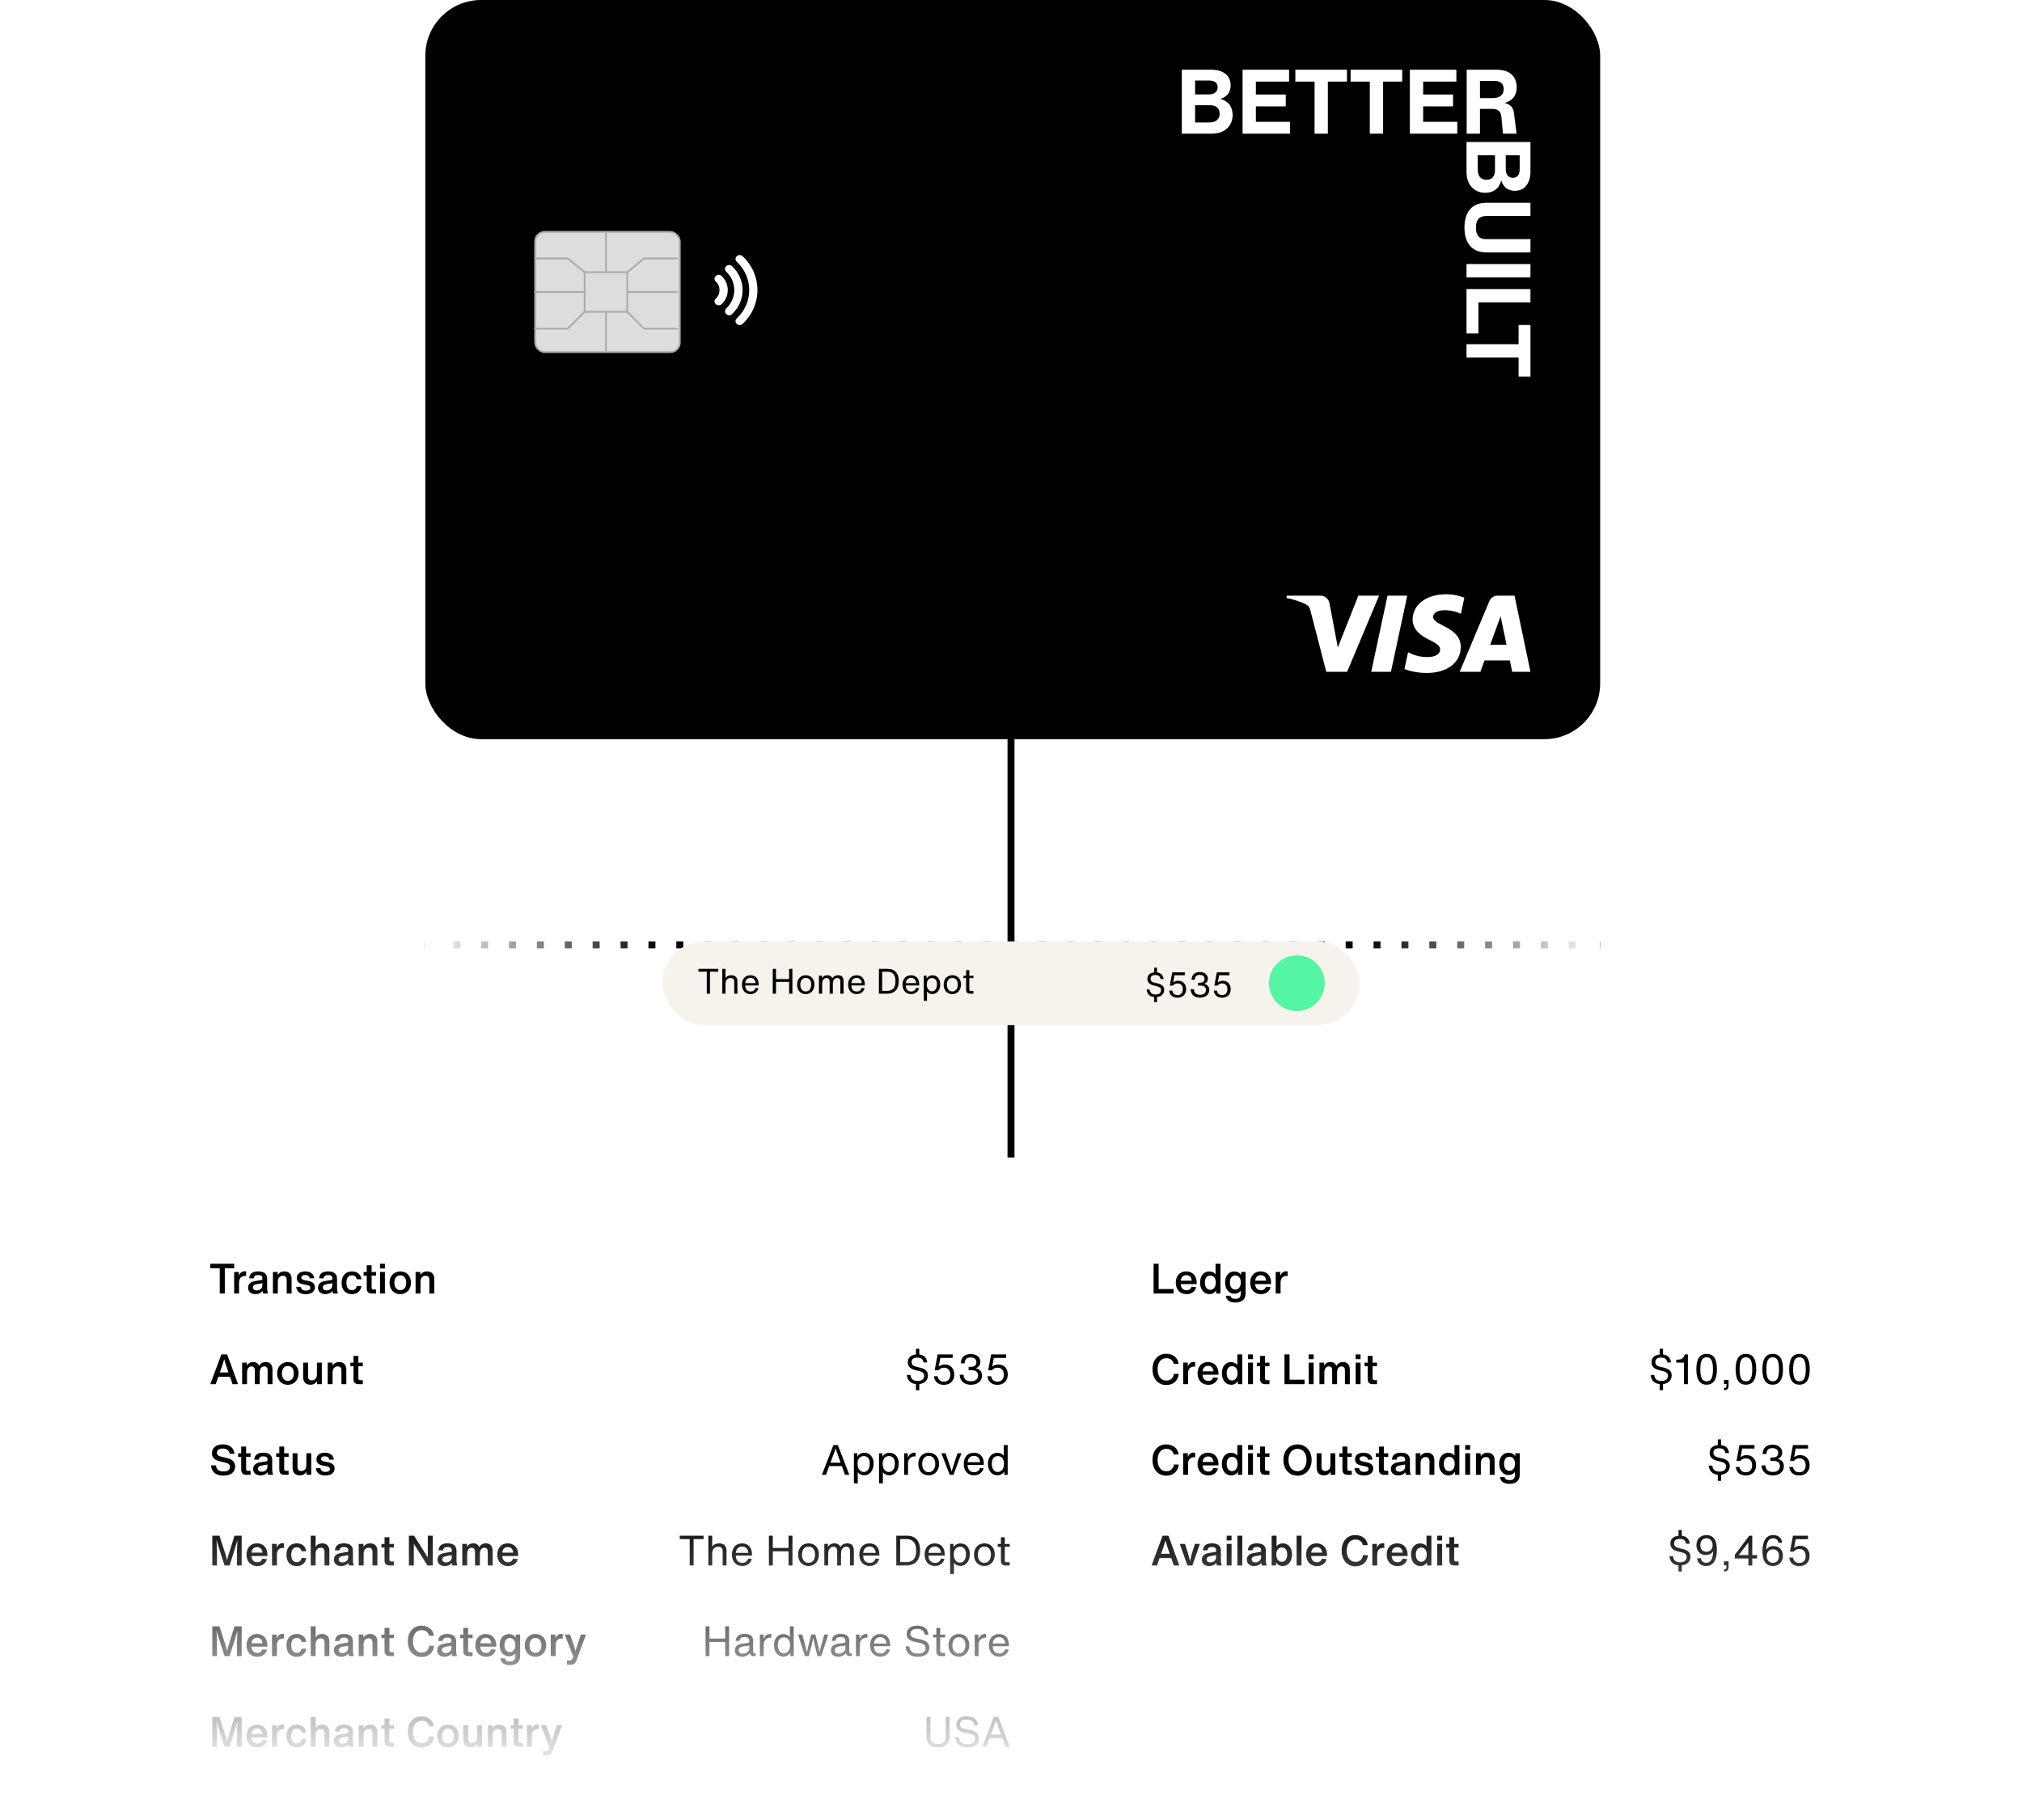 <svg width="580" height="522" viewBox="0 0 580 522" fill="none" xmlns="http://www.w3.org/2000/svg">
<rect x="122" width="337" height="212" rx="16" fill="black"/>
<path d="M350.022 28.37C352.005 27.803 353.009 26.387 353.009 24.481C353.009 21.674 350.846 20 347.524 20H339V38.336H347.576C351.567 38.336 353.576 35.864 353.576 32.953C353.576 30.893 352.597 29.039 350.022 28.37ZM346.855 23.09C348.554 23.09 349.275 23.889 349.275 25.047C349.275 26.181 348.554 27.082 346.7 27.082H342.811V23.09H346.855ZM342.811 35.117V30.172H347.086C348.837 30.172 349.842 31.048 349.842 32.593C349.842 34.061 348.94 35.117 346.906 35.117H342.811Z" fill="white"/>
<path d="M360.24 30.507H368.815V27.108H360.24V23.399H369.768V20H356.428V38.336H370.026V34.937H360.24V30.507Z" fill="white"/>
<path d="M371.566 20V23.399H377.077V38.336H380.888V23.399H386.374V20H371.566Z" fill="white"/>
<path d="M387.41 20V23.399H392.921V38.336H396.732V23.399H402.217V20H387.41Z" fill="white"/>
<path d="M408.224 30.507H416.799V27.108H408.224V23.399H417.752V20H404.412V38.336H418.01V34.937H408.224V30.507Z" fill="white"/>
<path d="M431.551 29.528C433.894 28.91 435.053 27.391 435.053 25.047C435.053 22.447 433.637 20 429.259 20H420.709V38.336H424.52V31.228H427.894C429.877 31.228 430.521 32.052 430.675 33.623L431.113 38.336H435.027L434.281 32.516C434.126 31.305 433.688 29.966 431.551 29.528ZM424.52 23.193H428.692C430.572 23.193 431.319 24.223 431.319 25.562C431.319 26.979 430.469 28.138 428.177 28.138H424.52V23.193Z" fill="white"/>
<path d="M430.63 51.747C431.197 53.73 432.613 54.734 434.519 54.734C437.326 54.734 439 52.571 439 49.249L439 40.725L420.664 40.725V49.301C420.664 53.292 423.136 55.301 426.046 55.301C428.107 55.301 429.961 54.322 430.63 51.747ZM435.91 48.58C435.91 50.279 435.111 51 433.953 51C432.819 51 431.918 50.279 431.918 48.425V44.536H435.91V48.58ZM423.883 44.536H428.828V48.811C428.828 50.562 427.952 51.567 426.407 51.567C424.939 51.567 423.883 50.666 423.883 48.631V44.536Z" fill="white"/>
<path d="M420.072 65.261C420.072 69.742 422.287 72.394 426.304 72.394L439 72.394V68.583H426.252C424.295 68.583 423.368 67.527 423.368 65.287C423.368 63.046 424.295 61.965 426.252 61.965H439V58.153H426.304C422.287 58.153 420.072 60.78 420.072 65.261Z" fill="white"/>
<path d="M420.664 79.544H439V75.732H420.664V79.544Z" fill="white"/>
<path d="M439 86.711V82.9H420.664V95.647H424.064V86.711H439Z" fill="white"/>
<path d="M439 93.209H435.601V98.72H420.664V102.531H435.601V108.017H439V93.209Z" fill="white"/>
<path d="M395.578 170.843L386.414 192.68H380.434L375.924 175.253C375.651 174.179 375.413 173.786 374.58 173.334C373.22 172.597 370.975 171.906 369 171.477L369.134 170.843H378.759C379.986 170.843 381.088 171.658 381.367 173.069L383.749 185.705L389.635 170.842H395.578V170.843ZM419.005 185.55C419.029 179.787 411.025 179.469 411.08 176.895C411.097 176.111 411.845 175.278 413.48 175.065C414.29 174.959 416.523 174.878 419.056 176.042L420.049 171.412C418.688 170.918 416.937 170.443 414.759 170.443C409.168 170.443 405.233 173.412 405.2 177.662C405.164 180.806 408.008 182.56 410.151 183.605C412.356 184.675 413.096 185.362 413.087 186.319C413.072 187.784 411.329 188.43 409.7 188.456C406.857 188.5 405.208 187.688 403.893 187.077L402.867 191.861C404.189 192.467 406.628 192.995 409.158 193.022C415.1 193.022 418.987 190.09 419.005 185.55ZM433.769 192.68H439L434.434 170.843H429.605C428.519 170.843 427.604 171.474 427.198 172.445L418.71 192.68H424.65L425.829 189.418H433.086L433.769 192.68ZM427.457 184.943L430.435 176.743L432.148 184.943H427.457ZM403.66 170.843L398.982 192.68H393.326L398.005 170.843H403.66V170.843Z" fill="white"/>
<rect x="153.5" y="66.5" width="41.5" height="34.5" rx="2.75" fill="#DDDDDD" stroke="#AAAAAA" stroke-width="0.5"/>
<path d="M167.687 78.062L162.874 74.124H153.25M167.687 78.062V83.749M167.687 78.062H173.812M179.937 78.062V83.749M179.937 78.062L184.749 74.124H194.374M179.937 78.062H173.812M179.937 89.436V83.749M179.937 89.436L184.749 94.249H194.374M179.937 89.436H173.812M167.687 89.436V83.749M167.687 89.436L162.874 94.249H153.25M167.687 89.436H173.812M167.687 83.749H153.25M179.937 83.749H194.374M173.812 89.436V100.811M173.812 78.062V66.687" stroke="#AAAAAA" stroke-width="0.5"/>
<path d="M210.98 74.278C210.98 74.579 211.1 74.841 211.339 75.067C216.085 79.534 216.125 86.853 211.339 91.32C210.86 91.77 210.86 92.483 211.339 92.896C211.817 93.346 212.575 93.346 213.014 92.896C218.717 87.529 218.677 78.82 213.014 73.49C212.535 73.04 211.778 73.04 211.339 73.49C211.1 73.716 210.98 74.016 210.98 74.278Z" fill="white"/>
<path d="M208.307 90.081C208.785 90.531 209.543 90.531 209.982 90.081C211.936 88.242 213.013 85.802 213.013 83.212C213.013 80.622 211.936 78.182 209.982 76.343C209.503 75.892 208.746 75.892 208.307 76.343C208.068 76.568 207.948 76.831 207.948 77.131C207.948 77.432 208.068 77.694 208.307 77.92C209.823 79.346 210.62 81.223 210.62 83.212C210.62 85.201 209.782 87.078 208.307 88.505C207.868 88.955 207.868 89.668 208.307 90.081L208.307 90.081Z" fill="white"/>
<path d="M206.993 79.158C206.514 78.708 205.756 78.708 205.318 79.158C205.078 79.383 204.959 79.646 204.959 79.946C204.959 80.247 205.078 80.509 205.318 80.735C206.753 82.086 206.753 84.301 205.318 85.652C204.839 86.102 204.839 86.815 205.318 87.228C205.796 87.679 206.554 87.679 206.993 87.228C209.346 85.014 209.346 81.41 206.993 79.158L206.993 79.158Z" fill="white"/>
<line x1="290" y1="207" x2="290" y2="352" stroke="black" stroke-width="2"/>
<line x1="122" y1="271" x2="459" y2="271" stroke="black" stroke-width="2" stroke-dasharray="2 6"/>
<rect x="190" y="270" width="200" height="24" rx="12" fill="#F5F3EB"/>
<circle cx="372" cy="282" r="8" fill="#55F5A3"/>
<path d="M333.937 283.9C333.937 283.01 333.457 282.38 332.057 282.05L331.247 281.86C330.217 281.62 330.027 281.2 330.027 280.74C330.027 280.01 330.477 279.65 331.407 279.65C332.317 279.65 332.767 280.02 332.887 280.8H333.767C333.647 279.77 333.097 279.03 331.867 278.9V277.53H331.077V278.9C329.797 279.01 329.127 279.72 329.127 280.77C329.127 281.75 329.717 282.36 330.987 282.66L331.787 282.85C332.597 283.04 333.037 283.33 333.037 284.01C333.037 284.7 332.587 285.23 331.477 285.23C330.327 285.23 329.887 284.7 329.767 283.79H328.887C329.067 285.12 329.807 285.87 331.077 285.98V287.44H331.867V285.98C333.117 285.84 333.937 285.08 333.937 283.9ZM337.744 286.16C339.364 286.16 340.234 285.08 340.234 283.7C340.234 282.37 339.424 281.29 337.974 281.29C337.334 281.29 336.924 281.5 336.544 281.77L336.524 281.75L336.904 279.72H339.854V278.88H336.254L335.544 282.68H336.474C336.784 282.28 337.214 282.06 337.784 282.06C338.714 282.06 339.284 282.67 339.284 283.72C339.284 284.76 338.744 285.39 337.774 285.39C337.004 285.39 336.394 285 336.264 284.11H335.364C335.514 285.39 336.384 286.16 337.744 286.16ZM344.21 286.14C345.8 286.14 346.87 285.27 346.87 283.93C346.87 283.02 346.37 282.4 345.42 282.21V282.18C346.18 281.86 346.47 281.33 346.47 280.68C346.47 279.54 345.55 278.79 344.16 278.79C342.71 278.79 341.84 279.58 341.78 281.02H342.71C342.76 280.02 343.19 279.62 344.12 279.62C345.02 279.62 345.52 280 345.52 280.76C345.52 281.46 345.08 281.86 344.17 281.86H343.66V282.67H344.42C345.44 282.67 345.92 283.15 345.92 283.93C345.92 284.75 345.38 285.31 344.23 285.31C343.12 285.31 342.51 284.79 342.46 283.74H341.53C341.59 285.25 342.6 286.14 344.21 286.14ZM350.536 286.16C352.156 286.16 353.026 285.08 353.026 283.7C353.026 282.37 352.216 281.29 350.766 281.29C350.126 281.29 349.716 281.5 349.336 281.77L349.316 281.75L349.696 279.72H352.646V278.88H349.046L348.336 282.68H349.266C349.576 282.28 350.006 282.06 350.576 282.06C351.506 282.06 352.076 282.67 352.076 283.72C352.076 284.76 351.536 285.39 350.566 285.39C349.796 285.39 349.186 285 349.056 284.11H348.156C348.306 285.39 349.176 286.16 350.536 286.16Z" fill="black"/>
<path d="M206.04 277.88H200.35V278.69H202.73V285H203.66V278.69H206.04V277.88ZM209.777 279.71C209.057 279.71 208.467 279.99 208.107 280.49V277.88H207.187V285H208.107V282.13C208.107 280.9 208.867 280.51 209.577 280.51C210.277 280.51 210.607 280.89 210.607 281.6V285H211.527V281.42C211.527 280.33 210.857 279.71 209.777 279.71ZM217.614 282.3C217.614 280.69 216.704 279.72 215.254 279.72C213.714 279.72 212.824 280.82 212.824 282.4C212.824 283.99 213.734 285.12 215.274 285.12C216.404 285.12 217.254 284.51 217.574 283.44L216.734 283.34C216.504 283.99 216.064 284.37 215.304 284.37C214.374 284.37 213.774 283.8 213.744 282.64H217.614V282.3ZM215.264 280.47C216.104 280.47 216.634 281 216.754 281.98H213.754C213.844 280.97 214.444 280.47 215.264 280.47ZM226.361 277.88V280.81H222.591V277.88H221.661V285H222.591V281.62H226.361V285H227.291V277.88H226.361ZM231.125 285.13C232.575 285.13 233.615 284 233.615 282.38C233.615 280.74 232.595 279.71 231.155 279.71C229.675 279.71 228.645 280.76 228.645 282.42C228.645 284.04 229.645 285.13 231.125 285.13ZM231.125 284.36C230.155 284.36 229.565 283.59 229.565 282.42C229.565 281.25 230.145 280.48 231.125 280.48C232.125 280.48 232.695 281.21 232.695 282.38C232.695 283.55 232.125 284.36 231.125 284.36ZM240.391 279.71C239.641 279.71 239.091 280.01 238.751 280.61C238.521 280.02 238.021 279.71 237.321 279.71C236.601 279.71 236.091 280.03 235.751 280.6L235.791 279.84H234.911V285H235.831V282.25C235.831 280.92 236.491 280.51 237.091 280.51C237.661 280.51 237.981 280.87 237.981 281.47V285H238.901V282.2C238.901 280.87 239.561 280.51 240.161 280.51C240.731 280.51 241.051 280.87 241.051 281.47V285H241.971V281.46C241.971 280.26 241.401 279.71 240.391 279.71ZM248.063 282.3C248.063 280.69 247.153 279.72 245.703 279.72C244.163 279.72 243.273 280.82 243.273 282.4C243.273 283.99 244.183 285.12 245.723 285.12C246.853 285.12 247.703 284.51 248.023 283.44L247.183 283.34C246.953 283.99 246.513 284.37 245.753 284.37C244.823 284.37 244.223 283.8 244.193 282.64H248.063V282.3ZM245.713 280.47C246.553 280.47 247.083 281 247.203 281.98H244.203C244.293 280.97 244.893 280.47 245.713 280.47ZM254.68 277.88H252.11V285H254.48C256.74 285 257.81 283.59 257.81 281.44C257.81 279.25 256.78 277.88 254.68 277.88ZM254.44 284.19H253.04V278.69H254.49C256.06 278.69 256.86 279.55 256.86 281.44C256.86 283.29 256.1 284.19 254.44 284.19ZM263.679 282.3C263.679 280.69 262.769 279.72 261.319 279.72C259.779 279.72 258.889 280.82 258.889 282.4C258.889 283.99 259.799 285.12 261.339 285.12C262.469 285.12 263.319 284.51 263.639 283.44L262.799 283.34C262.569 283.99 262.129 284.37 261.369 284.37C260.439 284.37 259.839 283.8 259.809 282.64H263.679V282.3ZM261.329 280.47C262.169 280.47 262.699 281 262.819 281.98H259.819C259.909 280.97 260.509 280.47 261.329 280.47ZM267.47 279.73C266.71 279.73 266.08 280.1 265.78 280.67V279.84H264.98V287.04H265.9V284.37C266.23 284.81 266.77 285.11 267.43 285.11C268.83 285.11 269.69 283.9 269.69 282.3C269.69 280.74 268.78 279.73 267.47 279.73ZM267.34 284.32C266.48 284.32 265.85 283.58 265.85 282.36C265.85 281.14 266.48 280.52 267.34 280.52C268.23 280.52 268.77 281.12 268.77 282.3C268.77 283.5 268.23 284.32 267.34 284.32ZM273.166 285.13C274.616 285.13 275.656 284 275.656 282.38C275.656 280.74 274.636 279.71 273.196 279.71C271.716 279.71 270.686 280.76 270.686 282.42C270.686 284.04 271.686 285.13 273.166 285.13ZM273.166 284.36C272.196 284.36 271.606 283.59 271.606 282.42C271.606 281.25 272.186 280.48 273.166 280.48C274.166 280.48 274.736 281.21 274.736 282.38C274.736 283.55 274.166 284.36 273.166 284.36ZM278.047 280.51L279.227 280.55V279.84L278.047 279.88V278.26H277.127V279.87L276.357 279.84V280.55L277.127 280.51V283.85C277.127 284.65 277.477 285 278.277 285H279.217V284.23H278.547C278.167 284.23 278.047 284.11 278.047 283.73V280.51Z" fill="black"/>
<g filter="url(#filter0_d_593_194)">
<rect x="40" y="342" width="500" height="150" fill="white"/>
</g>
<path d="M67.188 362.456H60.324V363.74H63.036V371H64.488V363.74H67.188V362.456ZM70.204 364.616C69.376 364.616 68.8 365.108 68.488 365.936L68.512 364.808H67.168V371H68.572V367.808C68.596 366.572 69.292 365.96 70.228 365.96C70.348 365.96 70.468 365.972 70.6 365.984V364.652C70.468 364.628 70.348 364.616 70.204 364.616ZM76.879 371C76.687 370.436 76.627 370.076 76.627 369.572V366.788C76.627 365.348 75.739 364.652 74.071 364.652C72.439 364.652 71.587 365.288 71.467 366.644L72.787 366.656C72.871 365.96 73.255 365.696 74.035 365.696C74.851 365.696 75.259 365.96 75.259 366.512V367.052C75.211 367.076 75.151 367.088 75.091 367.1L73.159 367.424C71.791 367.652 71.167 368.324 71.167 369.32C71.167 370.46 71.995 371.168 73.279 371.168C74.167 371.168 74.887 370.82 75.307 370.28C75.355 370.52 75.403 370.76 75.463 371H76.879ZM73.627 370.112C72.955 370.112 72.547 369.788 72.547 369.248C72.547 368.78 72.859 368.456 73.543 368.336L75.259 368.036V368.684C75.259 369.524 74.515 370.112 73.627 370.112ZM81.577 364.652C80.737 364.652 80.077 365.012 79.657 365.672L79.633 364.808H78.289V371H79.693V367.628C79.693 366.428 80.389 365.9 81.169 365.9C81.889 365.9 82.237 366.332 82.237 367.076V371H83.641V366.776C83.641 365.456 82.873 364.652 81.577 364.652ZM87.672 371.192C89.317 371.192 90.337 370.448 90.337 369.176C90.337 368.252 89.784 367.688 88.525 367.412L87.252 367.148C86.665 367.016 86.424 366.788 86.424 366.428C86.424 365.948 86.844 365.684 87.516 365.684C88.272 365.684 88.728 366.02 88.837 366.656L90.144 366.62C89.989 365.348 88.993 364.652 87.54 364.652C86.016 364.652 85.129 365.408 85.129 366.572C85.129 367.484 85.68 368.072 86.892 368.324L88.129 368.576C88.728 368.696 89.016 368.924 89.016 369.332C89.016 369.86 88.537 370.16 87.721 370.16C86.844 370.16 86.376 369.8 86.281 369.068L84.972 369.104C85.117 370.46 86.04 371.192 87.672 371.192ZM96.93 371C96.738 370.436 96.678 370.076 96.678 369.572V366.788C96.678 365.348 95.79 364.652 94.122 364.652C92.49 364.652 91.638 365.288 91.518 366.644L92.838 366.656C92.922 365.96 93.306 365.696 94.086 365.696C94.902 365.696 95.31 365.96 95.31 366.512V367.052C95.262 367.076 95.202 367.088 95.142 367.1L93.21 367.424C91.842 367.652 91.218 368.324 91.218 369.32C91.218 370.46 92.046 371.168 93.33 371.168C94.218 371.168 94.938 370.82 95.358 370.28C95.406 370.52 95.454 370.76 95.514 371H96.93ZM93.678 370.112C93.006 370.112 92.598 369.788 92.598 369.248C92.598 368.78 92.91 368.456 93.594 368.336L95.31 368.036V368.684C95.31 369.524 94.566 370.112 93.678 370.112ZM100.92 371.18C102.48 371.18 103.452 370.316 103.692 368.852H102.336C102.168 369.62 101.712 370.052 100.956 370.052C99.948 370.052 99.372 369.272 99.372 367.916C99.372 366.56 99.912 365.78 100.968 365.78C101.7 365.78 102.156 366.152 102.336 366.908H103.692C103.464 365.456 102.456 364.652 100.944 364.652C99.132 364.652 97.992 365.9 97.992 367.94C97.992 369.98 99.132 371.18 100.92 371.18ZM106.596 365.816L107.868 365.864V364.808L106.596 364.844V362.9H105.192V364.844L104.304 364.808V365.864L105.192 365.828V369.44C105.192 370.544 105.648 371 106.752 371H107.868V369.86H107.184C106.752 369.86 106.596 369.704 106.596 369.26V365.816ZM109.004 363.824H110.408V362.456H109.004V363.824ZM109.004 371H110.408V364.808H109.004V371ZM114.81 371.18C116.622 371.18 117.894 369.8 117.894 367.892C117.894 365.972 116.634 364.652 114.834 364.652C113.01 364.652 111.738 365.984 111.738 367.916C111.738 369.824 112.998 371.18 114.81 371.18ZM114.81 370.052C113.766 370.052 113.118 369.212 113.118 367.916C113.118 366.62 113.754 365.78 114.81 365.78C115.89 365.78 116.526 366.596 116.526 367.892C116.526 369.188 115.89 370.052 114.81 370.052ZM122.499 364.652C121.659 364.652 120.999 365.012 120.579 365.672L120.555 364.808H119.211V371H120.615V367.628C120.615 366.428 121.311 365.9 122.091 365.9C122.811 365.9 123.159 366.332 123.159 367.076V371H124.563V366.776C124.563 365.456 123.795 364.652 122.499 364.652ZM66.708 397H68.28L65.16 388.456H63.492L60.324 397H61.872L62.628 394.864H65.964L66.708 397ZM63.06 393.64L63.804 391.516L64.308 389.836L64.812 391.516L65.544 393.64H63.06ZM76.221 390.652C75.357 390.652 74.721 391.012 74.325 391.756C74.049 391.048 73.449 390.652 72.585 390.652C71.781 390.652 71.193 391 70.797 391.672L70.809 390.808H69.453V397H70.857V393.688C70.857 392.44 71.469 391.9 72.153 391.9C72.789 391.9 73.101 392.356 73.101 392.98V397H74.505V393.664C74.505 392.416 75.117 391.9 75.813 391.9C76.449 391.9 76.761 392.356 76.761 392.98V397H78.165V392.812C78.165 391.444 77.469 390.652 76.221 390.652ZM82.56 397.18C84.372 397.18 85.644 395.8 85.644 393.892C85.644 391.972 84.384 390.652 82.584 390.652C80.76 390.652 79.488 391.984 79.488 393.916C79.488 395.824 80.748 397.18 82.56 397.18ZM82.56 396.052C81.516 396.052 80.868 395.212 80.868 393.916C80.868 392.62 81.504 391.78 82.56 391.78C83.64 391.78 84.276 392.596 84.276 393.892C84.276 395.188 83.64 396.052 82.56 396.052ZM90.909 390.808V394.18C90.909 395.38 90.213 395.908 89.433 395.908C88.713 395.908 88.365 395.476 88.365 394.732V390.808H86.961V395.032C86.961 396.352 87.729 397.156 89.025 397.156C89.865 397.156 90.525 396.796 90.945 396.136L90.969 397H92.313V390.808H90.909ZM97.28 390.652C96.44 390.652 95.78 391.012 95.36 391.672L95.336 390.808H93.992V397H95.396V393.628C95.396 392.428 96.092 391.9 96.872 391.9C97.592 391.9 97.94 392.332 97.94 393.076V397H99.344V392.776C99.344 391.456 98.576 390.652 97.28 390.652ZM102.8 391.816L104.072 391.864V390.808L102.8 390.844V388.9H101.396V390.844L100.508 390.808V391.864L101.396 391.828V395.44C101.396 396.544 101.852 397 102.956 397H104.072V395.86H103.388C102.956 395.86 102.8 395.704 102.8 395.26V391.816ZM64.092 423.228C66.336 423.228 67.452 422.124 67.452 420.612C67.452 419.232 66.516 418.5 65.064 418.164L63.456 417.792C62.592 417.6 62.22 417.24 62.22 416.676C62.22 415.932 62.832 415.452 63.888 415.452C65.016 415.452 65.736 415.992 65.844 416.964H67.248C67.128 415.296 65.88 414.264 63.9 414.264C61.824 414.264 60.792 415.416 60.792 416.82C60.792 418.104 61.68 418.812 63.036 419.124L64.428 419.448C65.496 419.688 65.976 420.024 65.976 420.732C65.976 421.548 65.328 422.04 64.104 422.04C62.808 422.04 62.04 421.476 61.956 420.288H60.54C60.648 422.208 61.944 423.228 64.092 423.228ZM70.597 417.816L71.868 417.864V416.808L70.597 416.844V414.9H69.192V416.844L68.305 416.808V417.864L69.192 417.828V421.44C69.192 422.544 69.648 423 70.752 423H71.868V421.86H71.184C70.752 421.86 70.597 421.704 70.597 421.26V417.816ZM78.332 423C78.14 422.436 78.08 422.076 78.08 421.572V418.788C78.08 417.348 77.192 416.652 75.524 416.652C73.892 416.652 73.04 417.288 72.92 418.644L74.24 418.656C74.324 417.96 74.708 417.696 75.488 417.696C76.304 417.696 76.712 417.96 76.712 418.512V419.052C76.664 419.076 76.604 419.088 76.544 419.1L74.612 419.424C73.244 419.652 72.62 420.324 72.62 421.32C72.62 422.46 73.448 423.168 74.732 423.168C75.62 423.168 76.34 422.82 76.76 422.28C76.808 422.52 76.856 422.76 76.916 423H78.332ZM75.08 422.112C74.408 422.112 74 421.788 74 421.248C74 420.78 74.312 420.456 74.996 420.336L76.712 420.036V420.684C76.712 421.524 75.968 422.112 75.08 422.112ZM81.518 417.816L82.79 417.864V416.808L81.518 416.844V414.9H80.114V416.844L79.226 416.808V417.864L80.114 417.828V421.44C80.114 422.544 80.57 423 81.674 423H82.79V421.86H82.106C81.674 421.86 81.518 421.704 81.518 421.26V417.816ZM87.874 416.808V420.18C87.874 421.38 87.178 421.908 86.398 421.908C85.678 421.908 85.33 421.476 85.33 420.732V416.808H83.926V421.032C83.926 422.352 84.694 423.156 85.99 423.156C86.83 423.156 87.49 422.796 87.91 422.136L87.934 423H89.278V416.808H87.874ZM93.309 423.192C94.953 423.192 95.973 422.448 95.973 421.176C95.973 420.252 95.421 419.688 94.161 419.412L92.889 419.148C92.301 419.016 92.061 418.788 92.061 418.428C92.061 417.948 92.481 417.684 93.153 417.684C93.909 417.684 94.365 418.02 94.473 418.656L95.781 418.62C95.625 417.348 94.629 416.652 93.177 416.652C91.653 416.652 90.765 417.408 90.765 418.572C90.765 419.484 91.317 420.072 92.529 420.324L93.765 420.576C94.365 420.696 94.653 420.924 94.653 421.332C94.653 421.86 94.173 422.16 93.357 422.16C92.481 422.16 92.013 421.8 91.917 421.068L90.609 421.104C90.753 422.46 91.677 423.192 93.309 423.192ZM67.272 440.456L65.46 446.216L65.136 447.5L64.812 446.216L62.94 440.456H60.9V449H62.232V444.596L62.112 441.692L62.688 443.636L64.416 449H65.868L67.5 443.768L68.1 441.74L67.98 444.596V449H69.324V440.456H67.272ZM76.711 445.94C76.711 443.888 75.487 442.652 73.699 442.652C71.827 442.652 70.711 444.032 70.711 445.88C70.711 447.776 71.851 449.18 73.807 449.18C75.175 449.18 76.207 448.484 76.591 447.176L75.247 447.056C75.007 447.716 74.539 448.064 73.807 448.064C72.835 448.064 72.199 447.44 72.139 446.288H76.711V445.94ZM73.735 443.732C74.623 443.732 75.187 444.296 75.307 445.316H72.151C72.235 444.296 72.859 443.732 73.735 443.732ZM81.067 442.616C80.239 442.616 79.663 443.108 79.351 443.936L79.375 442.808H78.031V449H79.435V445.808C79.459 444.572 80.155 443.96 81.091 443.96C81.211 443.96 81.331 443.972 81.463 443.984V442.652C81.331 442.628 81.211 442.616 81.067 442.616ZM85.088 449.18C86.648 449.18 87.62 448.316 87.86 446.852H86.504C86.336 447.62 85.88 448.052 85.124 448.052C84.116 448.052 83.54 447.272 83.54 445.916C83.54 444.56 84.08 443.78 85.136 443.78C85.868 443.78 86.324 444.152 86.504 444.908H87.86C87.632 443.456 86.624 442.652 85.112 442.652C83.3 442.652 82.16 443.9 82.16 445.94C82.16 447.98 83.3 449.18 85.088 449.18ZM92.417 442.652C91.601 442.652 90.953 442.988 90.533 443.612V440.456H89.129V449H90.533V445.628C90.533 444.428 91.229 443.9 92.009 443.9C92.729 443.9 93.077 444.332 93.077 445.076V449H94.481V444.776C94.481 443.456 93.713 442.652 92.417 442.652ZM101.488 449C101.296 448.436 101.236 448.076 101.236 447.572V444.788C101.236 443.348 100.348 442.652 98.68 442.652C97.048 442.652 96.196 443.288 96.076 444.644L97.396 444.656C97.48 443.96 97.864 443.696 98.644 443.696C99.46 443.696 99.868 443.96 99.868 444.512V445.052C99.82 445.076 99.76 445.088 99.7 445.1L97.768 445.424C96.4 445.652 95.776 446.324 95.776 447.32C95.776 448.46 96.604 449.168 97.888 449.168C98.776 449.168 99.496 448.82 99.916 448.28C99.964 448.52 100.012 448.76 100.072 449H101.488ZM98.236 448.112C97.564 448.112 97.156 447.788 97.156 447.248C97.156 446.78 97.468 446.456 98.152 446.336L99.868 446.036V446.684C99.868 447.524 99.124 448.112 98.236 448.112ZM106.187 442.652C105.347 442.652 104.687 443.012 104.267 443.672L104.243 442.808H102.899V449H104.303V445.628C104.303 444.428 104.999 443.9 105.779 443.9C106.499 443.9 106.847 444.332 106.847 445.076V449H108.251V444.776C108.251 443.456 107.483 442.652 106.187 442.652ZM111.706 443.816L112.978 443.864V442.808L111.706 442.844V440.9H110.302V442.844L109.414 442.808V443.864L110.302 443.828V447.44C110.302 448.544 110.758 449 111.862 449H112.978V447.86H112.294C111.862 447.86 111.706 447.704 111.706 447.26V443.816ZM122.715 440.456V446.696L118.779 440.456H117.291V449H118.707V442.784L122.619 449H124.131V440.456H122.715ZM131.195 449C131.003 448.436 130.943 448.076 130.943 447.572V444.788C130.943 443.348 130.055 442.652 128.387 442.652C126.755 442.652 125.903 443.288 125.783 444.644L127.103 444.656C127.187 443.96 127.571 443.696 128.351 443.696C129.167 443.696 129.575 443.96 129.575 444.512V445.052C129.527 445.076 129.467 445.088 129.407 445.1L127.475 445.424C126.107 445.652 125.483 446.324 125.483 447.32C125.483 448.46 126.311 449.168 127.595 449.168C128.483 449.168 129.203 448.82 129.623 448.28C129.671 448.52 129.719 448.76 129.779 449H131.195ZM127.943 448.112C127.271 448.112 126.863 447.788 126.863 447.248C126.863 446.78 127.175 446.456 127.859 446.336L129.575 446.036V446.684C129.575 447.524 128.831 448.112 127.943 448.112ZM139.374 442.652C138.51 442.652 137.874 443.012 137.478 443.756C137.202 443.048 136.602 442.652 135.738 442.652C134.934 442.652 134.346 443 133.95 443.672L133.962 442.808H132.606V449H134.01V445.688C134.01 444.44 134.622 443.9 135.306 443.9C135.942 443.9 136.254 444.356 136.254 444.98V449H137.658V445.664C137.658 444.416 138.27 443.9 138.966 443.9C139.602 443.9 139.914 444.356 139.914 444.98V449H141.318V444.812C141.318 443.444 140.622 442.652 139.374 442.652ZM148.64 445.94C148.64 443.888 147.416 442.652 145.628 442.652C143.756 442.652 142.64 444.032 142.64 445.88C142.64 447.776 143.78 449.18 145.736 449.18C147.104 449.18 148.136 448.484 148.52 447.176L147.176 447.056C146.936 447.716 146.468 448.064 145.736 448.064C144.764 448.064 144.128 447.44 144.068 446.288H148.64V445.94ZM145.664 443.732C146.552 443.732 147.116 444.296 147.236 445.316H144.08C144.164 444.296 144.788 443.732 145.664 443.732ZM67.272 466.456L65.46 472.216L65.136 473.5L64.812 472.216L62.94 466.456H60.9V475H62.232V470.596L62.112 467.692L62.688 469.636L64.416 475H65.868L67.5 469.768L68.1 467.74L67.98 470.596V475H69.324V466.456H67.272ZM76.711 471.94C76.711 469.888 75.487 468.652 73.699 468.652C71.827 468.652 70.711 470.032 70.711 471.88C70.711 473.776 71.851 475.18 73.807 475.18C75.175 475.18 76.207 474.484 76.591 473.176L75.247 473.056C75.007 473.716 74.539 474.064 73.807 474.064C72.835 474.064 72.199 473.44 72.139 472.288H76.711V471.94ZM73.735 469.732C74.623 469.732 75.187 470.296 75.307 471.316H72.151C72.235 470.296 72.859 469.732 73.735 469.732ZM81.067 468.616C80.239 468.616 79.663 469.108 79.351 469.936L79.375 468.808H78.031V475H79.435V471.808C79.459 470.572 80.155 469.96 81.091 469.96C81.211 469.96 81.331 469.972 81.463 469.984V468.652C81.331 468.628 81.211 468.616 81.067 468.616ZM85.088 475.18C86.648 475.18 87.62 474.316 87.86 472.852H86.504C86.336 473.62 85.88 474.052 85.124 474.052C84.116 474.052 83.54 473.272 83.54 471.916C83.54 470.56 84.08 469.78 85.136 469.78C85.868 469.78 86.324 470.152 86.504 470.908H87.86C87.632 469.456 86.624 468.652 85.112 468.652C83.3 468.652 82.16 469.9 82.16 471.94C82.16 473.98 83.3 475.18 85.088 475.18ZM92.417 468.652C91.601 468.652 90.953 468.988 90.533 469.612V466.456H89.129V475H90.533V471.628C90.533 470.428 91.229 469.9 92.009 469.9C92.729 469.9 93.077 470.332 93.077 471.076V475H94.481V470.776C94.481 469.456 93.713 468.652 92.417 468.652ZM101.488 475C101.296 474.436 101.236 474.076 101.236 473.572V470.788C101.236 469.348 100.348 468.652 98.68 468.652C97.048 468.652 96.196 469.288 96.076 470.644L97.396 470.656C97.48 469.96 97.864 469.696 98.644 469.696C99.46 469.696 99.868 469.96 99.868 470.512V471.052C99.82 471.076 99.76 471.088 99.7 471.1L97.768 471.424C96.4 471.652 95.776 472.324 95.776 473.32C95.776 474.46 96.604 475.168 97.888 475.168C98.776 475.168 99.496 474.82 99.916 474.28C99.964 474.52 100.012 474.76 100.072 475H101.488ZM98.236 474.112C97.564 474.112 97.156 473.788 97.156 473.248C97.156 472.78 97.468 472.456 98.152 472.336L99.868 472.036V472.684C99.868 473.524 99.124 474.112 98.236 474.112ZM106.187 468.652C105.347 468.652 104.687 469.012 104.267 469.672L104.243 468.808H102.899V475H104.303V471.628C104.303 470.428 104.999 469.9 105.779 469.9C106.499 469.9 106.847 470.332 106.847 471.076V475H108.251V470.776C108.251 469.456 107.483 468.652 106.187 468.652ZM111.706 469.816L112.978 469.864V468.808L111.706 468.844V466.9H110.302V468.844L109.414 468.808V469.864L110.302 469.828V473.44C110.302 474.544 110.758 475 111.862 475H112.978V473.86H112.294C111.862 473.86 111.706 473.704 111.706 473.26V469.816ZM120.903 475.24C122.943 475.24 124.299 474.052 124.515 472.048H123.111C122.943 473.224 122.211 473.968 120.975 473.968C119.367 473.968 118.443 472.696 118.443 470.728C118.443 468.796 119.367 467.548 120.975 467.548C122.079 467.548 122.835 468.148 123.051 469.168H124.467C124.263 467.392 122.847 466.276 120.903 466.276C118.587 466.276 116.979 468.04 116.979 470.728C116.979 473.416 118.563 475.24 120.903 475.24ZM131.102 475C130.91 474.436 130.85 474.076 130.85 473.572V470.788C130.85 469.348 129.962 468.652 128.294 468.652C126.662 468.652 125.81 469.288 125.69 470.644L127.01 470.656C127.094 469.96 127.478 469.696 128.258 469.696C129.074 469.696 129.482 469.96 129.482 470.512V471.052C129.434 471.076 129.374 471.088 129.314 471.1L127.382 471.424C126.014 471.652 125.39 472.324 125.39 473.32C125.39 474.46 126.218 475.168 127.502 475.168C128.39 475.168 129.11 474.82 129.53 474.28C129.578 474.52 129.626 474.76 129.686 475H131.102ZM127.85 474.112C127.178 474.112 126.77 473.788 126.77 473.248C126.77 472.78 127.082 472.456 127.766 472.336L129.482 472.036V472.684C129.482 473.524 128.738 474.112 127.85 474.112ZM134.288 469.816L135.56 469.864V468.808L134.288 468.844V466.9H132.884V468.844L131.996 468.808V469.864L132.884 469.828V473.44C132.884 474.544 133.34 475 134.444 475H135.56V473.86H134.876C134.444 473.86 134.288 473.704 134.288 473.26V469.816ZM142.347 471.94C142.347 469.888 141.123 468.652 139.335 468.652C137.463 468.652 136.347 470.032 136.347 471.88C136.347 473.776 137.487 475.18 139.443 475.18C140.811 475.18 141.843 474.484 142.227 473.176L140.883 473.056C140.643 473.716 140.175 474.064 139.443 474.064C138.471 474.064 137.835 473.44 137.775 472.288H142.347V471.94ZM139.371 469.732C140.259 469.732 140.823 470.296 140.943 471.316H137.787C137.871 470.296 138.495 469.732 139.371 469.732ZM147.928 468.808L147.904 469.684C147.508 469.024 146.836 468.664 145.984 468.664C144.436 468.664 143.32 469.876 143.32 471.796C143.32 473.716 144.388 475.06 145.996 475.06C146.776 475.06 147.4 474.736 147.808 474.184V475C147.808 476.032 147.388 476.524 146.26 476.524C145.456 476.524 144.988 476.272 144.856 475.636H143.536C143.68 476.92 144.664 477.592 146.272 477.592C148.072 477.592 149.2 476.74 149.2 474.94V468.808H147.928ZM146.248 473.86C145.3 473.86 144.7 473.068 144.7 471.796C144.7 470.548 145.312 469.816 146.248 469.816C147.172 469.816 147.832 470.536 147.832 471.808C147.832 473.08 147.16 473.86 146.248 473.86ZM153.587 475.18C155.399 475.18 156.671 473.8 156.671 471.892C156.671 469.972 155.411 468.652 153.611 468.652C151.787 468.652 150.515 469.984 150.515 471.916C150.515 473.824 151.775 475.18 153.587 475.18ZM153.587 474.052C152.543 474.052 151.895 473.212 151.895 471.916C151.895 470.62 152.531 469.78 153.587 469.78C154.667 469.78 155.303 470.596 155.303 471.892C155.303 473.188 154.667 474.052 153.587 474.052ZM161.024 468.616C160.196 468.616 159.62 469.108 159.308 469.936L159.332 468.808H157.988V475H159.392V471.808C159.416 470.572 160.112 469.96 161.048 469.96C161.168 469.96 161.288 469.972 161.42 469.984V468.652C161.288 468.628 161.168 468.616 161.024 468.616ZM166.602 468.808L165.054 473.512L164.886 472.672L163.518 468.808H161.982L164.43 475.132L164.262 475.588C164.07 476.092 163.842 476.26 163.314 476.26H162.606V477.448H163.674C164.55 477.448 165.042 477.172 165.402 476.152L168.078 468.808H166.602ZM67.272 492.456L65.46 498.216L65.136 499.5L64.812 498.216L62.94 492.456H60.9V501H62.232V496.596L62.112 493.692L62.688 495.636L64.416 501H65.868L67.5 495.768L68.1 493.74L67.98 496.596V501H69.324V492.456H67.272ZM76.711 497.94C76.711 495.888 75.487 494.652 73.699 494.652C71.827 494.652 70.711 496.032 70.711 497.88C70.711 499.776 71.851 501.18 73.807 501.18C75.175 501.18 76.207 500.484 76.591 499.176L75.247 499.056C75.007 499.716 74.539 500.064 73.807 500.064C72.835 500.064 72.199 499.44 72.139 498.288H76.711V497.94ZM73.735 495.732C74.623 495.732 75.187 496.296 75.307 497.316H72.151C72.235 496.296 72.859 495.732 73.735 495.732ZM81.067 494.616C80.239 494.616 79.663 495.108 79.351 495.936L79.375 494.808H78.031V501H79.435V497.808C79.459 496.572 80.155 495.96 81.091 495.96C81.211 495.96 81.331 495.972 81.463 495.984V494.652C81.331 494.628 81.211 494.616 81.067 494.616ZM85.088 501.18C86.648 501.18 87.62 500.316 87.86 498.852H86.504C86.336 499.62 85.88 500.052 85.124 500.052C84.116 500.052 83.54 499.272 83.54 497.916C83.54 496.56 84.08 495.78 85.136 495.78C85.868 495.78 86.324 496.152 86.504 496.908H87.86C87.632 495.456 86.624 494.652 85.112 494.652C83.3 494.652 82.16 495.9 82.16 497.94C82.16 499.98 83.3 501.18 85.088 501.18ZM92.417 494.652C91.601 494.652 90.953 494.988 90.533 495.612V492.456H89.129V501H90.533V497.628C90.533 496.428 91.229 495.9 92.009 495.9C92.729 495.9 93.077 496.332 93.077 497.076V501H94.481V496.776C94.481 495.456 93.713 494.652 92.417 494.652ZM101.488 501C101.296 500.436 101.236 500.076 101.236 499.572V496.788C101.236 495.348 100.348 494.652 98.68 494.652C97.048 494.652 96.196 495.288 96.076 496.644L97.396 496.656C97.48 495.96 97.864 495.696 98.644 495.696C99.46 495.696 99.868 495.96 99.868 496.512V497.052C99.82 497.076 99.76 497.088 99.7 497.1L97.768 497.424C96.4 497.652 95.776 498.324 95.776 499.32C95.776 500.46 96.604 501.168 97.888 501.168C98.776 501.168 99.496 500.82 99.916 500.28C99.964 500.52 100.012 500.76 100.072 501H101.488ZM98.236 500.112C97.564 500.112 97.156 499.788 97.156 499.248C97.156 498.78 97.468 498.456 98.152 498.336L99.868 498.036V498.684C99.868 499.524 99.124 500.112 98.236 500.112ZM106.187 494.652C105.347 494.652 104.687 495.012 104.267 495.672L104.243 494.808H102.899V501H104.303V497.628C104.303 496.428 104.999 495.9 105.779 495.9C106.499 495.9 106.847 496.332 106.847 497.076V501H108.251V496.776C108.251 495.456 107.483 494.652 106.187 494.652ZM111.706 495.816L112.978 495.864V494.808L111.706 494.844V492.9H110.302V494.844L109.414 494.808V495.864L110.302 495.828V499.44C110.302 500.544 110.758 501 111.862 501H112.978V499.86H112.294C111.862 499.86 111.706 499.704 111.706 499.26V495.816ZM120.903 501.24C122.943 501.24 124.299 500.052 124.515 498.048H123.111C122.943 499.224 122.211 499.968 120.975 499.968C119.367 499.968 118.443 498.696 118.443 496.728C118.443 494.796 119.367 493.548 120.975 493.548C122.079 493.548 122.835 494.148 123.051 495.168H124.467C124.263 493.392 122.847 492.276 120.903 492.276C118.587 492.276 116.979 494.04 116.979 496.728C116.979 499.416 118.563 501.24 120.903 501.24ZM128.498 501.18C130.31 501.18 131.582 499.8 131.582 497.892C131.582 495.972 130.322 494.652 128.522 494.652C126.698 494.652 125.426 495.984 125.426 497.916C125.426 499.824 126.686 501.18 128.498 501.18ZM128.498 500.052C127.454 500.052 126.806 499.212 126.806 497.916C126.806 496.62 127.442 495.78 128.498 495.78C129.578 495.78 130.214 496.596 130.214 497.892C130.214 499.188 129.578 500.052 128.498 500.052ZM136.847 494.808V498.18C136.847 499.38 136.151 499.908 135.371 499.908C134.651 499.908 134.303 499.476 134.303 498.732V494.808H132.899V499.032C132.899 500.352 133.667 501.156 134.963 501.156C135.803 501.156 136.463 500.796 136.883 500.136L136.907 501H138.251V494.808H136.847ZM143.218 494.652C142.378 494.652 141.718 495.012 141.298 495.672L141.274 494.808H139.93V501H141.334V497.628C141.334 496.428 142.03 495.9 142.81 495.9C143.53 495.9 143.878 496.332 143.878 497.076V501H145.282V496.776C145.282 495.456 144.514 494.652 143.218 494.652ZM148.737 495.816L150.009 495.864V494.808L148.737 494.844V492.9H147.333V494.844L146.445 494.808V495.864L147.333 495.828V499.44C147.333 500.544 147.789 501 148.893 501H150.009V499.86H149.325C148.893 499.86 148.737 499.704 148.737 499.26V495.816ZM154.181 494.616C153.353 494.616 152.777 495.108 152.465 495.936L152.489 494.808H151.145V501H152.549V497.808C152.573 496.572 153.269 495.96 154.205 495.96C154.325 495.96 154.445 495.972 154.577 495.984V494.652C154.445 494.628 154.325 494.616 154.181 494.616ZM159.758 494.808L158.21 499.512L158.042 498.672L156.674 494.808H155.138L157.586 501.132L157.418 501.588C157.226 502.092 156.998 502.26 156.47 502.26H155.762V503.448H156.83C157.706 503.448 158.198 503.172 158.558 502.152L161.234 494.808H159.758Z" fill="black"/>
<path d="M266.173 394.48C266.173 393.412 265.597 392.656 263.917 392.26L262.945 392.032C261.709 391.744 261.481 391.24 261.481 390.688C261.481 389.812 262.021 389.38 263.137 389.38C264.229 389.38 264.769 389.824 264.913 390.76H265.969C265.825 389.524 265.165 388.636 263.689 388.48V386.836H262.741V388.48C261.205 388.612 260.401 389.464 260.401 390.724C260.401 391.9 261.109 392.632 262.633 392.992L263.593 393.22C264.565 393.448 265.093 393.796 265.093 394.612C265.093 395.44 264.553 396.076 263.221 396.076C261.841 396.076 261.313 395.44 261.169 394.348H260.113C260.329 395.944 261.217 396.844 262.741 396.976V398.728H263.689V396.976C265.189 396.808 266.173 395.896 266.173 394.48ZM270.741 397.192C272.685 397.192 273.729 395.896 273.729 394.24C273.729 392.644 272.757 391.348 271.017 391.348C270.249 391.348 269.757 391.6 269.301 391.924L269.277 391.9L269.733 389.464H273.273V388.456H268.953L268.101 393.016H269.217C269.589 392.536 270.105 392.272 270.789 392.272C271.905 392.272 272.589 393.004 272.589 394.264C272.589 395.512 271.941 396.268 270.777 396.268C269.853 396.268 269.121 395.8 268.965 394.732H267.885C268.065 396.268 269.109 397.192 270.741 397.192ZM278.5 397.168C280.408 397.168 281.692 396.124 281.692 394.516C281.692 393.424 281.092 392.68 279.952 392.452V392.416C280.864 392.032 281.212 391.396 281.212 390.616C281.212 389.248 280.108 388.348 278.44 388.348C276.7 388.348 275.656 389.296 275.584 391.024H276.7C276.76 389.824 277.276 389.344 278.392 389.344C279.472 389.344 280.072 389.8 280.072 390.712C280.072 391.552 279.544 392.032 278.452 392.032H277.84V393.004H278.752C279.976 393.004 280.552 393.58 280.552 394.516C280.552 395.5 279.904 396.172 278.524 396.172C277.192 396.172 276.46 395.548 276.4 394.288H275.284C275.356 396.1 276.568 397.168 278.5 397.168ZM286.092 397.192C288.036 397.192 289.08 395.896 289.08 394.24C289.08 392.644 288.108 391.348 286.368 391.348C285.6 391.348 285.108 391.6 284.652 391.924L284.628 391.9L285.084 389.464H288.624V388.456H284.304L283.452 393.016H284.568C284.94 392.536 285.456 392.272 286.14 392.272C287.256 392.272 287.94 393.004 287.94 394.264C287.94 395.512 287.292 396.268 286.128 396.268C285.204 396.268 284.472 395.8 284.316 394.732H283.236C283.416 396.268 284.46 397.192 286.092 397.192ZM242.387 423H243.623L240.323 414.456H239.063L235.751 423H236.939L237.863 420.492H241.487L242.387 423ZM238.223 419.52L239.411 416.28L239.699 415.392L239.975 416.28L241.139 419.52H238.223ZM247.928 416.676C247.016 416.676 246.26 417.12 245.9 417.804V416.808H244.94V425.448H246.044V422.244C246.44 422.772 247.088 423.132 247.88 423.132C249.56 423.132 250.592 421.68 250.592 419.76C250.592 417.888 249.5 416.676 247.928 416.676ZM247.772 422.184C246.74 422.184 245.984 421.296 245.984 419.832C245.984 418.368 246.74 417.624 247.772 417.624C248.84 417.624 249.488 418.344 249.488 419.76C249.488 421.2 248.84 422.184 247.772 422.184ZM255.136 416.676C254.224 416.676 253.468 417.12 253.108 417.804V416.808H252.148V425.448H253.252V422.244C253.648 422.772 254.296 423.132 255.088 423.132C256.768 423.132 257.799 421.68 257.799 419.76C257.799 417.888 256.708 416.676 255.136 416.676ZM254.98 422.184C253.948 422.184 253.192 421.296 253.192 419.832C253.192 418.368 253.948 417.624 254.98 417.624C256.048 417.624 256.696 418.344 256.696 419.76C256.696 421.2 256.048 422.184 254.98 422.184ZM262.403 416.64C261.431 416.64 260.783 417.192 260.387 418.056V416.808H259.355V423H260.459V419.616C260.507 418.356 261.419 417.72 262.235 417.72C262.379 417.72 262.499 417.72 262.631 417.732V416.652C262.559 416.64 262.487 416.64 262.403 416.64ZM266.389 423.156C268.129 423.156 269.377 421.8 269.377 419.856C269.377 417.888 268.153 416.652 266.425 416.652C264.649 416.652 263.413 417.912 263.413 419.904C263.413 421.848 264.613 423.156 266.389 423.156ZM266.389 422.232C265.225 422.232 264.517 421.308 264.517 419.904C264.517 418.5 265.213 417.576 266.389 417.576C267.589 417.576 268.273 418.452 268.273 419.856C268.273 421.26 267.589 422.232 266.389 422.232ZM274.658 416.808L273.482 420.384L272.978 422.052L272.462 420.384L271.226 416.808H270.038L272.414 423H273.506L275.774 416.808H274.658ZM282.192 419.76C282.192 417.828 281.1 416.664 279.36 416.664C277.512 416.664 276.444 417.984 276.444 419.88C276.444 421.788 277.536 423.144 279.384 423.144C280.74 423.144 281.76 422.412 282.144 421.128L281.136 421.008C280.86 421.788 280.332 422.244 279.42 422.244C278.304 422.244 277.584 421.56 277.548 420.168H282.192V419.76ZM279.372 417.564C280.38 417.564 281.016 418.2 281.16 419.376H277.56C277.668 418.164 278.388 417.564 279.372 417.564ZM287.941 414.456V417.552C287.545 417.012 286.873 416.676 286.069 416.676C284.497 416.676 283.393 417.936 283.393 419.808C283.393 421.728 284.413 423.132 286.093 423.132C286.993 423.132 287.713 422.664 288.085 422.016V423H289.045V414.456H287.941ZM286.201 422.184C285.133 422.184 284.497 421.248 284.497 419.808C284.497 418.392 285.157 417.624 286.225 417.624C287.257 417.624 288.001 418.368 288.001 419.832C288.001 421.296 287.233 422.184 286.201 422.184ZM201.811 440.456H194.983V441.428H197.839V449H198.955V441.428H201.811V440.456ZM206.295 442.652C205.431 442.652 204.723 442.988 204.291 443.588V440.456H203.187V449H204.291V445.556C204.291 444.08 205.203 443.612 206.055 443.612C206.895 443.612 207.291 444.068 207.291 444.92V449H208.395V444.704C208.395 443.396 207.591 442.652 206.295 442.652ZM215.7 445.76C215.7 443.828 214.608 442.664 212.868 442.664C211.02 442.664 209.952 443.984 209.952 445.88C209.952 447.788 211.044 449.144 212.892 449.144C214.248 449.144 215.268 448.412 215.652 447.128L214.644 447.008C214.368 447.788 213.84 448.244 212.928 448.244C211.812 448.244 211.092 447.56 211.056 446.168H215.7V445.76ZM212.88 443.564C213.888 443.564 214.524 444.2 214.668 445.376H211.068C211.176 444.164 211.896 443.564 212.88 443.564ZM226.195 440.456V443.972H221.671V440.456H220.555V449H221.671V444.944H226.195V449H227.311V440.456H226.195ZM231.912 449.156C233.652 449.156 234.9 447.8 234.9 445.856C234.9 443.888 233.676 442.652 231.948 442.652C230.172 442.652 228.936 443.912 228.936 445.904C228.936 447.848 230.136 449.156 231.912 449.156ZM231.912 448.232C230.748 448.232 230.04 447.308 230.04 445.904C230.04 444.5 230.736 443.576 231.912 443.576C233.112 443.576 233.796 444.452 233.796 445.856C233.796 447.26 233.112 448.232 231.912 448.232ZM243.032 442.652C242.132 442.652 241.472 443.012 241.064 443.732C240.788 443.024 240.188 442.652 239.348 442.652C238.484 442.652 237.872 443.036 237.464 443.72L237.512 442.808H236.456V449H237.56V445.7C237.56 444.104 238.352 443.612 239.072 443.612C239.756 443.612 240.14 444.044 240.14 444.764V449H241.244V445.64C241.244 444.044 242.036 443.612 242.756 443.612C243.44 443.612 243.824 444.044 243.824 444.764V449H244.928V444.752C244.928 443.312 244.244 442.652 243.032 442.652ZM252.239 445.76C252.239 443.828 251.147 442.664 249.407 442.664C247.559 442.664 246.491 443.984 246.491 445.88C246.491 447.788 247.583 449.144 249.431 449.144C250.787 449.144 251.807 448.412 252.191 447.128L251.183 447.008C250.907 447.788 250.379 448.244 249.467 448.244C248.351 448.244 247.631 447.56 247.595 446.168H252.239V445.76ZM249.419 443.564C250.427 443.564 251.063 444.2 251.207 445.376H247.607C247.715 444.164 248.435 443.564 249.419 443.564ZM260.178 440.456H257.094V449H259.938C262.65 449 263.934 447.308 263.934 444.728C263.934 442.1 262.698 440.456 260.178 440.456ZM259.89 448.028H258.21V441.428H259.95C261.834 441.428 262.794 442.46 262.794 444.728C262.794 446.948 261.882 448.028 259.89 448.028ZM270.977 445.76C270.977 443.828 269.885 442.664 268.145 442.664C266.297 442.664 265.229 443.984 265.229 445.88C265.229 447.788 266.321 449.144 268.169 449.144C269.525 449.144 270.545 448.412 270.929 447.128L269.921 447.008C269.645 447.788 269.117 448.244 268.205 448.244C267.089 448.244 266.369 447.56 266.333 446.168H270.977V445.76ZM268.157 443.564C269.165 443.564 269.801 444.2 269.945 445.376H266.345C266.453 444.164 267.173 443.564 268.157 443.564ZM275.526 442.676C274.614 442.676 273.858 443.12 273.498 443.804V442.808H272.538V451.448H273.642V448.244C274.038 448.772 274.686 449.132 275.478 449.132C277.158 449.132 278.19 447.68 278.19 445.76C278.19 443.888 277.098 442.676 275.526 442.676ZM275.37 448.184C274.338 448.184 273.582 447.296 273.582 445.832C273.582 444.368 274.338 443.624 275.37 443.624C276.438 443.624 277.086 444.344 277.086 445.76C277.086 447.2 276.438 448.184 275.37 448.184ZM282.361 449.156C284.101 449.156 285.349 447.8 285.349 445.856C285.349 443.888 284.125 442.652 282.397 442.652C280.621 442.652 279.385 443.912 279.385 445.904C279.385 447.848 280.585 449.156 282.361 449.156ZM282.361 448.232C281.197 448.232 280.489 447.308 280.489 445.904C280.489 444.5 281.185 443.576 282.361 443.576C283.561 443.576 284.245 444.452 284.245 445.856C284.245 447.26 283.561 448.232 282.361 448.232ZM288.219 443.612L289.635 443.66V442.808L288.219 442.856V440.912H287.115V442.844L286.191 442.808V443.66L287.115 443.612V447.62C287.115 448.58 287.535 449 288.495 449H289.623V448.076H288.819C288.363 448.076 288.219 447.932 288.219 447.476V443.612ZM208.019 466.456V469.972H203.495V466.456H202.379V475H203.495V470.944H208.019V475H209.135V466.456H208.019ZM216.58 474.184C216.172 474.184 216.04 474.052 216.04 473.644V470.596C216.04 469.24 215.152 468.616 213.616 468.616C212.02 468.616 211.144 469.264 211.036 470.632H212.128C212.2 469.804 212.644 469.528 213.532 469.528C214.492 469.528 214.924 469.84 214.924 470.488V470.752C214.924 471.04 214.78 471.184 214.48 471.22L212.896 471.424C211.396 471.616 210.784 472.336 210.784 473.356C210.784 474.496 211.6 475.156 212.86 475.156C213.916 475.156 214.708 474.688 215.104 474.088C215.152 474.7 215.512 475 216.172 475H216.76V474.184H216.58ZM213.064 474.304C212.344 474.304 211.876 473.944 211.876 473.308C211.876 472.756 212.212 472.372 213.076 472.24L214.924 471.964V472.828C214.924 473.62 214.06 474.304 213.064 474.304ZM221.012 468.64C220.04 468.64 219.392 469.192 218.996 470.056V468.808H217.964V475H219.068V471.616C219.116 470.356 220.028 469.72 220.844 469.72C220.988 469.72 221.108 469.72 221.24 469.732V468.652C221.168 468.64 221.096 468.64 221.012 468.64ZM226.57 466.456V469.552C226.174 469.012 225.502 468.676 224.698 468.676C223.126 468.676 222.022 469.936 222.022 471.808C222.022 473.728 223.042 475.132 224.722 475.132C225.622 475.132 226.342 474.664 226.714 474.016V475H227.674V466.456H226.57ZM224.83 474.184C223.762 474.184 223.126 473.248 223.126 471.808C223.126 470.392 223.786 469.624 224.854 469.624C225.886 469.624 226.63 470.368 226.63 471.832C226.63 473.296 225.862 474.184 224.83 474.184ZM236.453 468.808L235.433 472.384L235.073 473.86L234.773 472.384L233.885 468.808H232.685L231.797 472.384L231.473 473.86L231.101 472.384L230.129 468.808H228.929L230.885 475H232.013L232.949 471.304L233.285 469.744L233.597 471.304L234.473 475H235.577L237.593 468.808H236.453ZM244.143 474.184C243.735 474.184 243.603 474.052 243.603 473.644V470.596C243.603 469.24 242.715 468.616 241.179 468.616C239.583 468.616 238.707 469.264 238.599 470.632H239.691C239.763 469.804 240.207 469.528 241.095 469.528C242.055 469.528 242.487 469.84 242.487 470.488V470.752C242.487 471.04 242.343 471.184 242.043 471.22L240.459 471.424C238.959 471.616 238.347 472.336 238.347 473.356C238.347 474.496 239.163 475.156 240.423 475.156C241.479 475.156 242.271 474.688 242.667 474.088C242.715 474.7 243.075 475 243.735 475H244.323V474.184H244.143ZM240.627 474.304C239.907 474.304 239.439 473.944 239.439 473.308C239.439 472.756 239.775 472.372 240.639 472.24L242.487 471.964V472.828C242.487 473.62 241.623 474.304 240.627 474.304ZM248.574 468.64C247.602 468.64 246.954 469.192 246.558 470.056V468.808H245.526V475H246.63V471.616C246.678 470.356 247.59 469.72 248.406 469.72C248.55 469.72 248.67 469.72 248.802 469.732V468.652C248.73 468.64 248.658 468.64 248.574 468.64ZM255.332 471.76C255.332 469.828 254.24 468.664 252.5 468.664C250.652 468.664 249.584 469.984 249.584 471.88C249.584 473.788 250.676 475.144 252.524 475.144C253.88 475.144 254.9 474.412 255.284 473.128L254.276 473.008C254 473.788 253.472 474.244 252.56 474.244C251.444 474.244 250.724 473.56 250.688 472.168H255.332V471.76ZM252.512 469.564C253.52 469.564 254.156 470.2 254.3 471.376H250.7C250.808 470.164 251.528 469.564 252.512 469.564ZM263.272 475.18C265.636 475.18 266.572 474.004 266.572 472.636C266.572 471.304 265.708 470.548 264.124 470.212L262.624 469.888C261.556 469.66 261.136 469.276 261.136 468.592C261.136 467.692 261.856 467.176 263.08 467.176C264.388 467.176 265.144 467.752 265.24 468.844H266.308C266.176 467.188 265.012 466.264 263.116 466.264C261.148 466.264 260.08 467.248 260.08 468.688C260.08 470.056 261.088 470.632 262.48 470.92L263.68 471.172C265.012 471.448 265.492 471.892 265.492 472.696C265.492 473.668 264.772 474.268 263.308 474.268C261.832 474.268 260.968 473.656 260.848 472.228H259.78C259.924 474.208 261.136 475.18 263.272 475.18ZM269.692 469.612L271.108 469.66V468.808L269.692 468.856V466.912H268.588V468.844L267.664 468.808V469.66L268.588 469.612V473.62C268.588 474.58 269.008 475 269.968 475H271.096V474.076H270.292C269.836 474.076 269.692 473.932 269.692 473.476V469.612ZM275.049 475.156C276.789 475.156 278.037 473.8 278.037 471.856C278.037 469.888 276.813 468.652 275.085 468.652C273.309 468.652 272.073 469.912 272.073 471.904C272.073 473.848 273.273 475.156 275.049 475.156ZM275.049 474.232C273.885 474.232 273.177 473.308 273.177 471.904C273.177 470.5 273.873 469.576 275.049 469.576C276.249 469.576 276.933 470.452 276.933 471.856C276.933 473.26 276.249 474.232 275.049 474.232ZM282.641 468.64C281.669 468.64 281.021 469.192 280.625 470.056V468.808H279.593V475H280.697V471.616C280.745 470.356 281.657 469.72 282.473 469.72C282.617 469.72 282.737 469.72 282.869 469.732V468.652C282.797 468.64 282.725 468.64 282.641 468.64ZM289.399 471.76C289.399 469.828 288.307 468.664 286.567 468.664C284.719 468.664 283.651 469.984 283.651 471.88C283.651 473.788 284.743 475.144 286.591 475.144C287.947 475.144 288.967 474.412 289.351 473.128L288.343 473.008C288.067 473.788 287.539 474.244 286.627 474.244C285.511 474.244 284.791 473.56 284.755 472.168H289.399V471.76ZM286.579 469.564C287.587 469.564 288.223 470.2 288.367 471.376H284.767C284.875 470.164 285.595 469.564 286.579 469.564ZM269.078 501.192C271.154 501.192 272.378 500.16 272.378 498.3V492.456H271.262V498.336C271.262 499.5 270.566 500.196 269.078 500.196C267.59 500.196 266.894 499.5 266.894 498.336V492.456H265.778V498.3C265.778 500.16 267.002 501.192 269.078 501.192ZM277.499 501.18C279.863 501.18 280.799 500.004 280.799 498.636C280.799 497.304 279.935 496.548 278.351 496.212L276.851 495.888C275.783 495.66 275.363 495.276 275.363 494.592C275.363 493.692 276.083 493.176 277.307 493.176C278.615 493.176 279.371 493.752 279.467 494.844H280.535C280.403 493.188 279.239 492.264 277.343 492.264C275.375 492.264 274.307 493.248 274.307 494.688C274.307 496.056 275.315 496.632 276.707 496.92L277.907 497.172C279.239 497.448 279.719 497.892 279.719 498.696C279.719 499.668 278.999 500.268 277.535 500.268C276.059 500.268 275.195 499.656 275.075 498.228H274.007C274.151 500.208 275.363 501.18 277.499 501.18ZM288.406 501H289.642L286.342 492.456H285.082L281.77 501H282.958L283.882 498.492H287.506L288.406 501ZM284.242 497.52L285.43 494.28L285.718 493.392L285.994 494.28L287.158 497.52H284.242Z" fill="black"/>
<path d="M479.509 394.48C479.509 393.412 478.933 392.656 477.253 392.26L476.281 392.032C475.045 391.744 474.817 391.24 474.817 390.688C474.817 389.812 475.357 389.38 476.473 389.38C477.565 389.38 478.105 389.824 478.249 390.76H479.305C479.161 389.524 478.501 388.636 477.025 388.48V386.836H476.077V388.48C474.541 388.612 473.737 389.464 473.737 390.724C473.737 391.9 474.445 392.632 475.969 392.992L476.929 393.22C477.901 393.448 478.429 393.796 478.429 394.612C478.429 395.44 477.889 396.076 476.557 396.076C475.177 396.076 474.649 395.44 474.505 394.348H473.449C473.665 395.944 474.553 396.844 476.077 396.976V398.728H477.025V396.976C478.525 396.808 479.509 395.896 479.509 394.48ZM483.045 397H484.161V388.456H483.261L483.225 388.588C483.093 389.056 482.877 389.38 482.565 389.62C482.229 389.872 481.761 389.968 481.149 389.968H480.825V390.808H483.045V397ZM489.527 397.144C491.483 397.144 492.491 395.728 492.491 392.728C492.491 389.68 491.507 388.312 489.551 388.312C487.595 388.312 486.587 389.68 486.587 392.728C486.587 395.728 487.571 397.144 489.527 397.144ZM489.551 396.172C488.279 396.172 487.727 395.164 487.727 392.728C487.727 390.304 488.267 389.284 489.539 389.284C490.811 389.284 491.351 390.304 491.351 392.728C491.351 395.164 490.823 396.172 489.551 396.172ZM494.527 398.716H494.647C495.439 398.716 495.835 398.284 495.835 397.42V395.8H494.515V397L495.211 396.94V397.552C495.211 397.924 495.019 398.116 494.647 398.116H494.527V398.716ZM500.801 397.144C502.757 397.144 503.765 395.728 503.765 392.728C503.765 389.68 502.781 388.312 500.825 388.312C498.869 388.312 497.861 389.68 497.861 392.728C497.861 395.728 498.845 397.144 500.801 397.144ZM500.825 396.172C499.553 396.172 499.001 395.164 499.001 392.728C499.001 390.304 499.541 389.284 500.813 389.284C502.085 389.284 502.625 390.304 502.625 392.728C502.625 395.164 502.097 396.172 500.825 396.172ZM508.476 397.144C510.432 397.144 511.44 395.728 511.44 392.728C511.44 389.68 510.456 388.312 508.5 388.312C506.544 388.312 505.536 389.68 505.536 392.728C505.536 395.728 506.52 397.144 508.476 397.144ZM508.5 396.172C507.228 396.172 506.676 395.164 506.676 392.728C506.676 390.304 507.216 389.284 508.488 389.284C509.76 389.284 510.3 390.304 510.3 392.728C510.3 395.164 509.772 396.172 508.5 396.172ZM516.152 397.144C518.108 397.144 519.116 395.728 519.116 392.728C519.116 389.68 518.132 388.312 516.176 388.312C514.22 388.312 513.212 389.68 513.212 392.728C513.212 395.728 514.196 397.144 516.152 397.144ZM516.176 396.172C514.904 396.172 514.352 395.164 514.352 392.728C514.352 390.304 514.892 389.284 516.164 389.284C517.436 389.284 517.976 390.304 517.976 392.728C517.976 395.164 517.448 396.172 516.176 396.172ZM496.173 420.48C496.173 419.412 495.597 418.656 493.917 418.26L492.945 418.032C491.709 417.744 491.481 417.24 491.481 416.688C491.481 415.812 492.021 415.38 493.137 415.38C494.229 415.38 494.769 415.824 494.913 416.76H495.969C495.825 415.524 495.165 414.636 493.689 414.48V412.836H492.741V414.48C491.205 414.612 490.401 415.464 490.401 416.724C490.401 417.9 491.109 418.632 492.633 418.992L493.593 419.22C494.565 419.448 495.093 419.796 495.093 420.612C495.093 421.44 494.553 422.076 493.221 422.076C491.841 422.076 491.313 421.44 491.169 420.348H490.113C490.329 421.944 491.217 422.844 492.741 422.976V424.728H493.689V422.976C495.189 422.808 496.173 421.896 496.173 420.48ZM500.741 423.192C502.685 423.192 503.729 421.896 503.729 420.24C503.729 418.644 502.757 417.348 501.017 417.348C500.249 417.348 499.757 417.6 499.301 417.924L499.277 417.9L499.733 415.464H503.273V414.456H498.953L498.101 419.016H499.217C499.589 418.536 500.105 418.272 500.789 418.272C501.905 418.272 502.589 419.004 502.589 420.264C502.589 421.512 501.941 422.268 500.777 422.268C499.853 422.268 499.121 421.8 498.965 420.732H497.885C498.065 422.268 499.109 423.192 500.741 423.192ZM508.5 423.168C510.408 423.168 511.692 422.124 511.692 420.516C511.692 419.424 511.092 418.68 509.952 418.452V418.416C510.864 418.032 511.212 417.396 511.212 416.616C511.212 415.248 510.108 414.348 508.44 414.348C506.7 414.348 505.656 415.296 505.584 417.024H506.7C506.76 415.824 507.276 415.344 508.392 415.344C509.472 415.344 510.072 415.8 510.072 416.712C510.072 417.552 509.544 418.032 508.452 418.032H507.84V419.004H508.752C509.976 419.004 510.552 419.58 510.552 420.516C510.552 421.5 509.904 422.172 508.524 422.172C507.192 422.172 506.46 421.548 506.4 420.288H505.284C505.356 422.1 506.568 423.168 508.5 423.168ZM516.092 423.192C518.036 423.192 519.08 421.896 519.08 420.24C519.08 418.644 518.108 417.348 516.368 417.348C515.6 417.348 515.108 417.6 514.652 417.924L514.628 417.9L515.084 415.464H518.624V414.456H514.304L513.452 419.016H514.568C514.94 418.536 515.456 418.272 516.14 418.272C517.256 418.272 517.94 419.004 517.94 420.264C517.94 421.512 517.292 422.268 516.128 422.268C515.204 422.268 514.472 421.8 514.316 420.732H513.236C513.416 422.268 514.46 423.192 516.092 423.192ZM484.899 446.48C484.899 445.412 484.323 444.656 482.643 444.26L481.671 444.032C480.435 443.744 480.207 443.24 480.207 442.688C480.207 441.812 480.747 441.38 481.863 441.38C482.955 441.38 483.495 441.824 483.639 442.76H484.695C484.551 441.524 483.891 440.636 482.415 440.48V438.836H481.467V440.48C479.931 440.612 479.127 441.464 479.127 442.724C479.127 443.9 479.835 444.632 481.359 444.992L482.319 445.22C483.291 445.448 483.819 445.796 483.819 446.612C483.819 447.44 483.279 448.076 481.947 448.076C480.567 448.076 480.039 447.44 479.895 446.348H478.839C479.055 447.944 479.943 448.844 481.467 448.976V450.728H482.415V448.976C483.915 448.808 484.899 447.896 484.899 446.48ZM491.651 441.248C491.147 440.612 490.427 440.276 489.503 440.276C487.739 440.276 486.611 441.452 486.611 443.216C486.611 444.872 487.679 446 489.299 446C490.211 446 490.943 445.628 491.411 444.944C491.339 447.152 490.679 448.232 489.407 448.232C488.555 448.232 487.991 447.74 487.883 446.924H486.827C486.911 448.304 487.943 449.156 489.383 449.156C491.435 449.156 492.479 447.392 492.479 444.512C492.479 443.072 492.227 441.98 491.651 441.248ZM489.467 445.076C488.399 445.076 487.727 444.344 487.727 443.156C487.727 441.944 488.423 441.2 489.479 441.2C490.007 441.2 490.451 441.392 490.763 441.728C491.087 442.076 491.255 442.58 491.255 443.192C491.255 444.332 490.523 445.076 489.467 445.076ZM494.527 450.716H494.647C495.439 450.716 495.835 450.284 495.835 449.42V447.8H494.515V449L495.211 448.94V449.552C495.211 449.924 495.019 450.116 494.647 450.116H494.527V450.716ZM502.625 446.012V440.456H501.773L497.621 445.94V446.984H501.509V449H502.625V446.984H504.005V446.012H502.625ZM501.509 446.012H498.761L501.485 442.424H501.509V446.012ZM508.728 443.432C507.816 443.432 507.084 443.804 506.616 444.488C506.688 442.28 507.348 441.2 508.62 441.2C509.472 441.2 510.036 441.692 510.144 442.508H511.2C511.116 441.128 510.084 440.276 508.644 440.276C506.592 440.276 505.548 442.04 505.548 444.92C505.548 446.36 505.8 447.452 506.376 448.184C506.88 448.82 507.6 449.156 508.524 449.156C510.288 449.156 511.416 447.98 511.416 446.216C511.416 444.56 510.348 443.432 508.728 443.432ZM508.548 448.232C508.02 448.232 507.576 448.04 507.264 447.704C506.94 447.356 506.772 446.852 506.772 446.24C506.772 445.1 507.504 444.356 508.56 444.356C509.628 444.356 510.3 445.088 510.3 446.276C510.3 447.488 509.604 448.232 508.548 448.232ZM516.092 449.192C518.036 449.192 519.08 447.896 519.08 446.24C519.08 444.644 518.108 443.348 516.368 443.348C515.6 443.348 515.108 443.6 514.652 443.924L514.628 443.9L515.084 441.464H518.624V440.456H514.304L513.452 445.016H514.568C514.94 444.536 515.456 444.272 516.14 444.272C517.256 444.272 517.94 445.004 517.94 446.264C517.94 447.512 517.292 448.268 516.128 448.268C515.204 448.268 514.472 447.8 514.316 446.732H513.236C513.416 448.268 514.46 449.192 516.092 449.192Z" fill="black"/>
<path d="M332.352 369.716V362.456H330.9V371H336.66V369.716H332.352ZM343.265 367.94C343.265 365.888 342.041 364.652 340.253 364.652C338.381 364.652 337.265 366.032 337.265 367.88C337.265 369.776 338.405 371.18 340.361 371.18C341.729 371.18 342.761 370.484 343.145 369.176L341.801 369.056C341.561 369.716 341.093 370.064 340.361 370.064C339.389 370.064 338.753 369.44 338.693 368.288H343.265V367.94ZM340.289 365.732C341.177 365.732 341.741 366.296 341.861 367.316H338.705C338.789 366.296 339.413 365.732 340.289 365.732ZM348.678 362.456V365.492C348.27 364.964 347.634 364.664 346.842 364.664C345.354 364.664 344.238 365.888 344.238 367.844C344.238 369.8 345.306 371.168 346.926 371.168C347.754 371.168 348.414 370.784 348.822 370.124L348.846 371H350.082V362.456H348.678ZM347.166 369.944C346.218 369.944 345.618 369.128 345.618 367.844C345.618 366.572 346.23 365.84 347.166 365.84C348.09 365.84 348.75 366.572 348.75 367.856C348.75 369.14 348.078 369.944 347.166 369.944ZM356.018 364.808L355.994 365.684C355.598 365.024 354.926 364.664 354.074 364.664C352.526 364.664 351.41 365.876 351.41 367.796C351.41 369.716 352.478 371.06 354.086 371.06C354.866 371.06 355.49 370.736 355.898 370.184V371C355.898 372.032 355.478 372.524 354.35 372.524C353.546 372.524 353.078 372.272 352.946 371.636H351.626C351.77 372.92 352.754 373.592 354.362 373.592C356.162 373.592 357.29 372.74 357.29 370.94V364.808H356.018ZM354.338 369.86C353.39 369.86 352.79 369.068 352.79 367.796C352.79 366.548 353.402 365.816 354.338 365.816C355.262 365.816 355.922 366.536 355.922 367.808C355.922 369.08 355.25 369.86 354.338 369.86ZM364.605 367.94C364.605 365.888 363.381 364.652 361.593 364.652C359.721 364.652 358.605 366.032 358.605 367.88C358.605 369.776 359.745 371.18 361.701 371.18C363.069 371.18 364.101 370.484 364.485 369.176L363.141 369.056C362.901 369.716 362.433 370.064 361.701 370.064C360.729 370.064 360.093 369.44 360.033 368.288H364.605V367.94ZM361.629 365.732C362.517 365.732 363.081 366.296 363.201 367.316H360.045C360.129 366.296 360.753 365.732 361.629 365.732ZM368.962 364.616C368.134 364.616 367.558 365.108 367.246 365.936L367.27 364.808H365.926V371H367.33V367.808C367.354 366.572 368.05 365.96 368.986 365.96C369.106 365.96 369.226 365.972 369.358 365.984V364.652C369.226 364.628 369.106 364.616 368.962 364.616ZM334.512 397.24C336.552 397.24 337.908 396.052 338.124 394.048H336.72C336.552 395.224 335.82 395.968 334.584 395.968C332.976 395.968 332.052 394.696 332.052 392.728C332.052 390.796 332.976 389.548 334.584 389.548C335.688 389.548 336.444 390.148 336.66 391.168H338.076C337.872 389.392 336.456 388.276 334.512 388.276C332.196 388.276 330.588 390.04 330.588 392.728C330.588 395.416 332.172 397.24 334.512 397.24ZM342.419 390.616C341.591 390.616 341.015 391.108 340.703 391.936L340.727 390.808H339.383V397H340.787V393.808C340.811 392.572 341.507 391.96 342.443 391.96C342.563 391.96 342.683 391.972 342.815 391.984V390.652C342.683 390.628 342.563 390.616 342.419 390.616ZM349.512 393.94C349.512 391.888 348.288 390.652 346.5 390.652C344.628 390.652 343.512 392.032 343.512 393.88C343.512 395.776 344.652 397.18 346.608 397.18C347.976 397.18 349.008 396.484 349.392 395.176L348.048 395.056C347.808 395.716 347.34 396.064 346.608 396.064C345.636 396.064 345 395.44 344.94 394.288H349.512V393.94ZM346.536 391.732C347.424 391.732 347.988 392.296 348.108 393.316H344.952C345.036 392.296 345.66 391.732 346.536 391.732ZM354.924 388.456V391.492C354.516 390.964 353.88 390.664 353.088 390.664C351.6 390.664 350.484 391.888 350.484 393.844C350.484 395.8 351.552 397.168 353.172 397.168C354 397.168 354.66 396.784 355.068 396.124L355.092 397H356.328V388.456H354.924ZM353.412 395.944C352.464 395.944 351.864 395.128 351.864 393.844C351.864 392.572 352.476 391.84 353.412 391.84C354.336 391.84 354.996 392.572 354.996 393.856C354.996 395.14 354.324 395.944 353.412 395.944ZM358.004 389.824H359.408V388.456H358.004V389.824ZM358.004 397H359.408V390.808H358.004V397ZM362.862 391.816L364.134 391.864V390.808L362.862 390.844V388.9H361.458V390.844L360.57 390.808V391.864L361.458 391.828V395.44C361.458 396.544 361.914 397 363.018 397H364.134V395.86H363.45C363.018 395.86 362.862 395.704 362.862 395.26V391.816ZM369.899 395.716V388.456H368.447V397H374.207V395.716H369.899ZM375.395 389.824H376.799V388.456H375.395V389.824ZM375.395 397H376.799V390.808H375.395V397ZM385.245 390.652C384.381 390.652 383.745 391.012 383.349 391.756C383.073 391.048 382.473 390.652 381.609 390.652C380.805 390.652 380.217 391 379.821 391.672L379.833 390.808H378.477V397H379.881V393.688C379.881 392.44 380.493 391.9 381.177 391.9C381.813 391.9 382.125 392.356 382.125 392.98V397H383.529V393.664C383.529 392.416 384.141 391.9 384.837 391.9C385.473 391.9 385.785 392.356 385.785 392.98V397H387.189V392.812C387.189 391.444 386.493 390.652 385.245 390.652ZM388.86 389.824H390.264V388.456H388.86V389.824ZM388.86 397H390.264V390.808H388.86V397ZM393.718 391.816L394.99 391.864V390.808L393.718 390.844V388.9H392.314V390.844L391.426 390.808V391.864L392.314 391.828V395.44C392.314 396.544 392.77 397 393.874 397H394.99V395.86H394.306C393.874 395.86 393.718 395.704 393.718 395.26V391.816ZM334.512 423.24C336.552 423.24 337.908 422.052 338.124 420.048H336.72C336.552 421.224 335.82 421.968 334.584 421.968C332.976 421.968 332.052 420.696 332.052 418.728C332.052 416.796 332.976 415.548 334.584 415.548C335.688 415.548 336.444 416.148 336.66 417.168H338.076C337.872 415.392 336.456 414.276 334.512 414.276C332.196 414.276 330.588 416.04 330.588 418.728C330.588 421.416 332.172 423.24 334.512 423.24ZM342.419 416.616C341.591 416.616 341.015 417.108 340.703 417.936L340.727 416.808H339.383V423H340.787V419.808C340.811 418.572 341.507 417.96 342.443 417.96C342.563 417.96 342.683 417.972 342.815 417.984V416.652C342.683 416.628 342.563 416.616 342.419 416.616ZM349.512 419.94C349.512 417.888 348.288 416.652 346.5 416.652C344.628 416.652 343.512 418.032 343.512 419.88C343.512 421.776 344.652 423.18 346.608 423.18C347.976 423.18 349.008 422.484 349.392 421.176L348.048 421.056C347.808 421.716 347.34 422.064 346.608 422.064C345.636 422.064 345 421.44 344.94 420.288H349.512V419.94ZM346.536 417.732C347.424 417.732 347.988 418.296 348.108 419.316H344.952C345.036 418.296 345.66 417.732 346.536 417.732ZM354.924 414.456V417.492C354.516 416.964 353.88 416.664 353.088 416.664C351.6 416.664 350.484 417.888 350.484 419.844C350.484 421.8 351.552 423.168 353.172 423.168C354 423.168 354.66 422.784 355.068 422.124L355.092 423H356.328V414.456H354.924ZM353.412 421.944C352.464 421.944 351.864 421.128 351.864 419.844C351.864 418.572 352.476 417.84 353.412 417.84C354.336 417.84 354.996 418.572 354.996 419.856C354.996 421.14 354.324 421.944 353.412 421.944ZM358.004 415.824H359.408V414.456H358.004V415.824ZM358.004 423H359.408V416.808H358.004V423ZM362.862 417.816L364.134 417.864V416.808L362.862 416.844V414.9H361.458V416.844L360.57 416.808V417.864L361.458 417.828V421.44C361.458 422.544 361.914 423 363.018 423H364.134V421.86H363.45C363.018 421.86 362.862 421.704 362.862 421.26V417.816ZM372.167 423.24C374.507 423.24 376.235 421.428 376.235 418.716C376.235 416.04 374.507 414.276 372.167 414.276C369.839 414.276 368.135 416.04 368.135 418.716C368.135 421.428 369.839 423.24 372.167 423.24ZM372.179 421.968C370.619 421.968 369.599 420.684 369.599 418.716C369.599 416.808 370.619 415.548 372.179 415.548C373.715 415.548 374.771 416.796 374.771 418.716C374.771 420.696 373.727 421.968 372.179 421.968ZM381.616 416.808V420.18C381.616 421.38 380.92 421.908 380.14 421.908C379.42 421.908 379.072 421.476 379.072 420.732V416.808H377.668V421.032C377.668 422.352 378.436 423.156 379.732 423.156C380.572 423.156 381.232 422.796 381.652 422.136L381.676 423H383.02V416.808H381.616ZM386.475 417.816L387.747 417.864V416.808L386.475 416.844V414.9H385.071V416.844L384.183 416.808V417.864L385.071 417.828V421.44C385.071 422.544 385.527 423 386.631 423H387.747V421.86H387.063C386.631 421.86 386.475 421.704 386.475 421.26V417.816ZM391.235 423.192C392.879 423.192 393.899 422.448 393.899 421.176C393.899 420.252 393.347 419.688 392.087 419.412L390.815 419.148C390.227 419.016 389.987 418.788 389.987 418.428C389.987 417.948 390.407 417.684 391.079 417.684C391.835 417.684 392.291 418.02 392.399 418.656L393.707 418.62C393.551 417.348 392.555 416.652 391.103 416.652C389.579 416.652 388.691 417.408 388.691 418.572C388.691 419.484 389.243 420.072 390.455 420.324L391.691 420.576C392.291 420.696 392.579 420.924 392.579 421.332C392.579 421.86 392.099 422.16 391.283 422.16C390.407 422.16 389.939 421.8 389.843 421.068L388.535 421.104C388.679 422.46 389.603 423.192 391.235 423.192ZM396.94 417.816L398.212 417.864V416.808L396.94 416.844V414.9H395.536V416.844L394.648 416.808V417.864L395.536 417.828V421.44C395.536 422.544 395.992 423 397.096 423H398.212V421.86H397.528C397.096 421.86 396.94 421.704 396.94 421.26V417.816ZM404.676 423C404.484 422.436 404.424 422.076 404.424 421.572V418.788C404.424 417.348 403.536 416.652 401.868 416.652C400.236 416.652 399.384 417.288 399.264 418.644L400.584 418.656C400.668 417.96 401.052 417.696 401.832 417.696C402.648 417.696 403.056 417.96 403.056 418.512V419.052C403.008 419.076 402.948 419.088 402.888 419.1L400.956 419.424C399.588 419.652 398.964 420.324 398.964 421.32C398.964 422.46 399.792 423.168 401.076 423.168C401.964 423.168 402.684 422.82 403.104 422.28C403.152 422.52 403.2 422.76 403.26 423H404.676ZM401.424 422.112C400.752 422.112 400.344 421.788 400.344 421.248C400.344 420.78 400.656 420.456 401.34 420.336L403.056 420.036V420.684C403.056 421.524 402.312 422.112 401.424 422.112ZM409.374 416.652C408.534 416.652 407.874 417.012 407.454 417.672L407.43 416.808H406.086V423H407.49V419.628C407.49 418.428 408.186 417.9 408.966 417.9C409.686 417.9 410.034 418.332 410.034 419.076V423H411.438V418.776C411.438 417.456 410.67 416.652 409.374 416.652ZM417.209 414.456V417.492C416.801 416.964 416.165 416.664 415.373 416.664C413.885 416.664 412.769 417.888 412.769 419.844C412.769 421.8 413.837 423.168 415.457 423.168C416.285 423.168 416.945 422.784 417.353 422.124L417.377 423H418.613V414.456H417.209ZM415.697 421.944C414.749 421.944 414.149 421.128 414.149 419.844C414.149 418.572 414.761 417.84 415.697 417.84C416.621 417.84 417.281 418.572 417.281 419.856C417.281 421.14 416.609 421.944 415.697 421.944ZM420.289 415.824H421.693V414.456H420.289V415.824ZM420.289 423H421.693V416.808H420.289V423ZM426.659 416.652C425.819 416.652 425.159 417.012 424.739 417.672L424.715 416.808H423.371V423H424.775V419.628C424.775 418.428 425.471 417.9 426.251 417.9C426.971 417.9 427.319 418.332 427.319 419.076V423H428.723V418.776C428.723 417.456 427.955 416.652 426.659 416.652ZM434.663 416.808L434.639 417.684C434.243 417.024 433.571 416.664 432.719 416.664C431.171 416.664 430.055 417.876 430.055 419.796C430.055 421.716 431.123 423.06 432.73 423.06C433.511 423.06 434.135 422.736 434.543 422.184V423C434.543 424.032 434.123 424.524 432.995 424.524C432.191 424.524 431.723 424.272 431.591 423.636H430.271C430.415 424.92 431.399 425.592 433.007 425.592C434.807 425.592 435.935 424.74 435.935 422.94V416.808H434.663ZM432.983 421.86C432.035 421.86 431.435 421.068 431.435 419.796C431.435 418.548 432.047 417.816 432.983 417.816C433.907 417.816 434.567 418.536 434.567 419.808C434.567 421.08 433.895 421.86 432.983 421.86ZM336.708 449H338.28L335.16 440.456H333.492L330.324 449H331.872L332.628 446.864H335.964L336.708 449ZM333.06 445.64L333.804 443.516L334.308 441.836L334.812 443.516L335.544 445.64H333.06ZM342.764 442.808L341.9 445.508L341.348 447.752L340.772 445.508L339.896 442.808H338.408L340.616 449H342.032L344.18 442.808H342.764ZM350.453 449C350.261 448.436 350.201 448.076 350.201 447.572V444.788C350.201 443.348 349.313 442.652 347.645 442.652C346.013 442.652 345.161 443.288 345.041 444.644L346.361 444.656C346.445 443.96 346.829 443.696 347.609 443.696C348.425 443.696 348.833 443.96 348.833 444.512V445.052C348.785 445.076 348.725 445.088 348.665 445.1L346.733 445.424C345.365 445.652 344.741 446.324 344.741 447.32C344.741 448.46 345.569 449.168 346.853 449.168C347.741 449.168 348.461 448.82 348.881 448.28C348.929 448.52 348.977 448.76 349.037 449H350.453ZM347.201 448.112C346.529 448.112 346.121 447.788 346.121 447.248C346.121 446.78 346.433 446.456 347.117 446.336L348.833 446.036V446.684C348.833 447.524 348.089 448.112 347.201 448.112ZM351.863 441.824H353.267V440.456H351.863V441.824ZM351.863 449H353.267V442.808H351.863V449ZM354.945 449H356.349V440.456H354.945V449ZM363.355 449C363.164 448.436 363.104 448.076 363.104 447.572V444.788C363.104 443.348 362.216 442.652 360.548 442.652C358.916 442.652 358.064 443.288 357.944 444.644L359.264 444.656C359.348 443.96 359.732 443.696 360.512 443.696C361.328 443.696 361.736 443.96 361.736 444.512V445.052C361.688 445.076 361.628 445.088 361.568 445.1L359.636 445.424C358.268 445.652 357.644 446.324 357.644 447.32C357.644 448.46 358.472 449.168 359.756 449.168C360.644 449.168 361.364 448.82 361.784 448.28C361.832 448.52 361.88 448.76 361.94 449H363.355ZM360.104 448.112C359.432 448.112 359.024 447.788 359.024 447.248C359.024 446.78 359.336 446.456 360.02 446.336L361.736 446.036V446.684C361.736 447.524 360.992 448.112 360.104 448.112ZM368.006 442.664C367.214 442.664 366.578 442.964 366.17 443.492V440.456H364.766V449H366.002L366.026 448.136C366.434 448.784 367.094 449.168 367.922 449.168C369.542 449.168 370.61 447.776 370.61 445.82C370.61 443.864 369.494 442.664 368.006 442.664ZM367.682 447.944C366.758 447.944 366.098 447.14 366.098 445.856C366.098 444.572 366.758 443.84 367.682 443.84C368.618 443.84 369.23 444.548 369.23 445.82C369.23 447.104 368.618 447.944 367.682 447.944ZM371.926 449H373.33V440.456H371.926V449ZM380.66 445.94C380.66 443.888 379.436 442.652 377.648 442.652C375.776 442.652 374.66 444.032 374.66 445.88C374.66 447.776 375.8 449.18 377.756 449.18C379.124 449.18 380.156 448.484 380.54 447.176L379.196 447.056C378.956 447.716 378.488 448.064 377.756 448.064C376.784 448.064 376.148 447.44 376.088 446.288H380.66V445.94ZM377.684 443.732C378.572 443.732 379.136 444.296 379.256 445.316H376.1C376.184 444.296 376.808 443.732 377.684 443.732ZM388.77 449.24C390.81 449.24 392.166 448.052 392.382 446.048H390.978C390.81 447.224 390.078 447.968 388.842 447.968C387.234 447.968 386.31 446.696 386.31 444.728C386.31 442.796 387.234 441.548 388.842 441.548C389.946 441.548 390.702 442.148 390.918 443.168H392.334C392.13 441.392 390.714 440.276 388.77 440.276C386.454 440.276 384.846 442.04 384.846 444.728C384.846 447.416 386.43 449.24 388.77 449.24ZM396.677 442.616C395.849 442.616 395.273 443.108 394.961 443.936L394.985 442.808H393.641V449H395.045V445.808C395.069 444.572 395.765 443.96 396.701 443.96C396.821 443.96 396.941 443.972 397.073 443.984V442.652C396.941 442.628 396.821 442.616 396.677 442.616ZM403.769 445.94C403.769 443.888 402.545 442.652 400.757 442.652C398.885 442.652 397.769 444.032 397.769 445.88C397.769 447.776 398.909 449.18 400.865 449.18C402.233 449.18 403.265 448.484 403.649 447.176L402.305 447.056C402.065 447.716 401.597 448.064 400.865 448.064C399.893 448.064 399.257 447.44 399.197 446.288H403.769V445.94ZM400.793 443.732C401.681 443.732 402.245 444.296 402.365 445.316H399.209C399.293 444.296 399.917 443.732 400.793 443.732ZM409.182 440.456V443.492C408.774 442.964 408.138 442.664 407.346 442.664C405.858 442.664 404.742 443.888 404.742 445.844C404.742 447.8 405.81 449.168 407.43 449.168C408.258 449.168 408.918 448.784 409.326 448.124L409.35 449H410.586V440.456H409.182ZM407.67 447.944C406.722 447.944 406.122 447.128 406.122 445.844C406.122 444.572 406.734 443.84 407.67 443.84C408.594 443.84 409.254 444.572 409.254 445.856C409.254 447.14 408.582 447.944 407.67 447.944ZM412.262 441.824H413.666V440.456H412.262V441.824ZM412.262 449H413.666V442.808H412.262V449ZM417.12 443.816L418.392 443.864V442.808L417.12 442.844V440.9H415.716V442.844L414.828 442.808V443.864L415.716 443.828V447.44C415.716 448.544 416.172 449 417.276 449H418.392V447.86H417.708C417.276 447.86 417.12 447.704 417.12 447.26V443.816Z" fill="black"/>
<rect x="540" y="512" width="500" height="80" transform="rotate(-180 540 512)" fill="url(#paint0_linear_593_194)"/>
<rect x="122" y="289" width="26" height="68" transform="rotate(-90 122 289)" fill="url(#paint1_linear_593_194)"/>
<rect x="459" y="255" width="33" height="69" transform="rotate(90 459 255)" fill="url(#paint2_linear_593_194)"/>
<defs>
<filter id="filter0_d_593_194" x="0" y="292" width="580" height="230" filterUnits="userSpaceOnUse" color-interpolation-filters="sRGB">
<feFlood flood-opacity="0" result="BackgroundImageFix"/>
<feColorMatrix in="SourceAlpha" type="matrix" values="0 0 0 0 0 0 0 0 0 0 0 0 0 0 0 0 0 0 127 0" result="hardAlpha"/>
<feOffset dy="-10"/>
<feGaussianBlur stdDeviation="20"/>
<feComposite in2="hardAlpha" operator="out"/>
<feColorMatrix type="matrix" values="0 0 0 0 0 0 0 0 0 0 0 0 0 0 0 0 0 0 0.05 0"/>
<feBlend mode="normal" in2="BackgroundImageFix" result="effect1_dropShadow_593_194"/>
<feBlend mode="normal" in="SourceGraphic" in2="effect1_dropShadow_593_194" result="shape"/>
</filter>
<linearGradient id="paint0_linear_593_194" x1="790" y1="512" x2="790" y2="592" gradientUnits="userSpaceOnUse">
<stop stop-color="white"/>
<stop offset="1" stop-color="white" stop-opacity="0"/>
</linearGradient>
<linearGradient id="paint1_linear_593_194" x1="135" y1="289" x2="135" y2="357" gradientUnits="userSpaceOnUse">
<stop stop-color="white"/>
<stop offset="1" stop-color="white" stop-opacity="0"/>
</linearGradient>
<linearGradient id="paint2_linear_593_194" x1="475.5" y1="255" x2="475.5" y2="324" gradientUnits="userSpaceOnUse">
<stop stop-color="white"/>
<stop offset="1" stop-color="white" stop-opacity="0"/>
</linearGradient>
</defs>
</svg>
